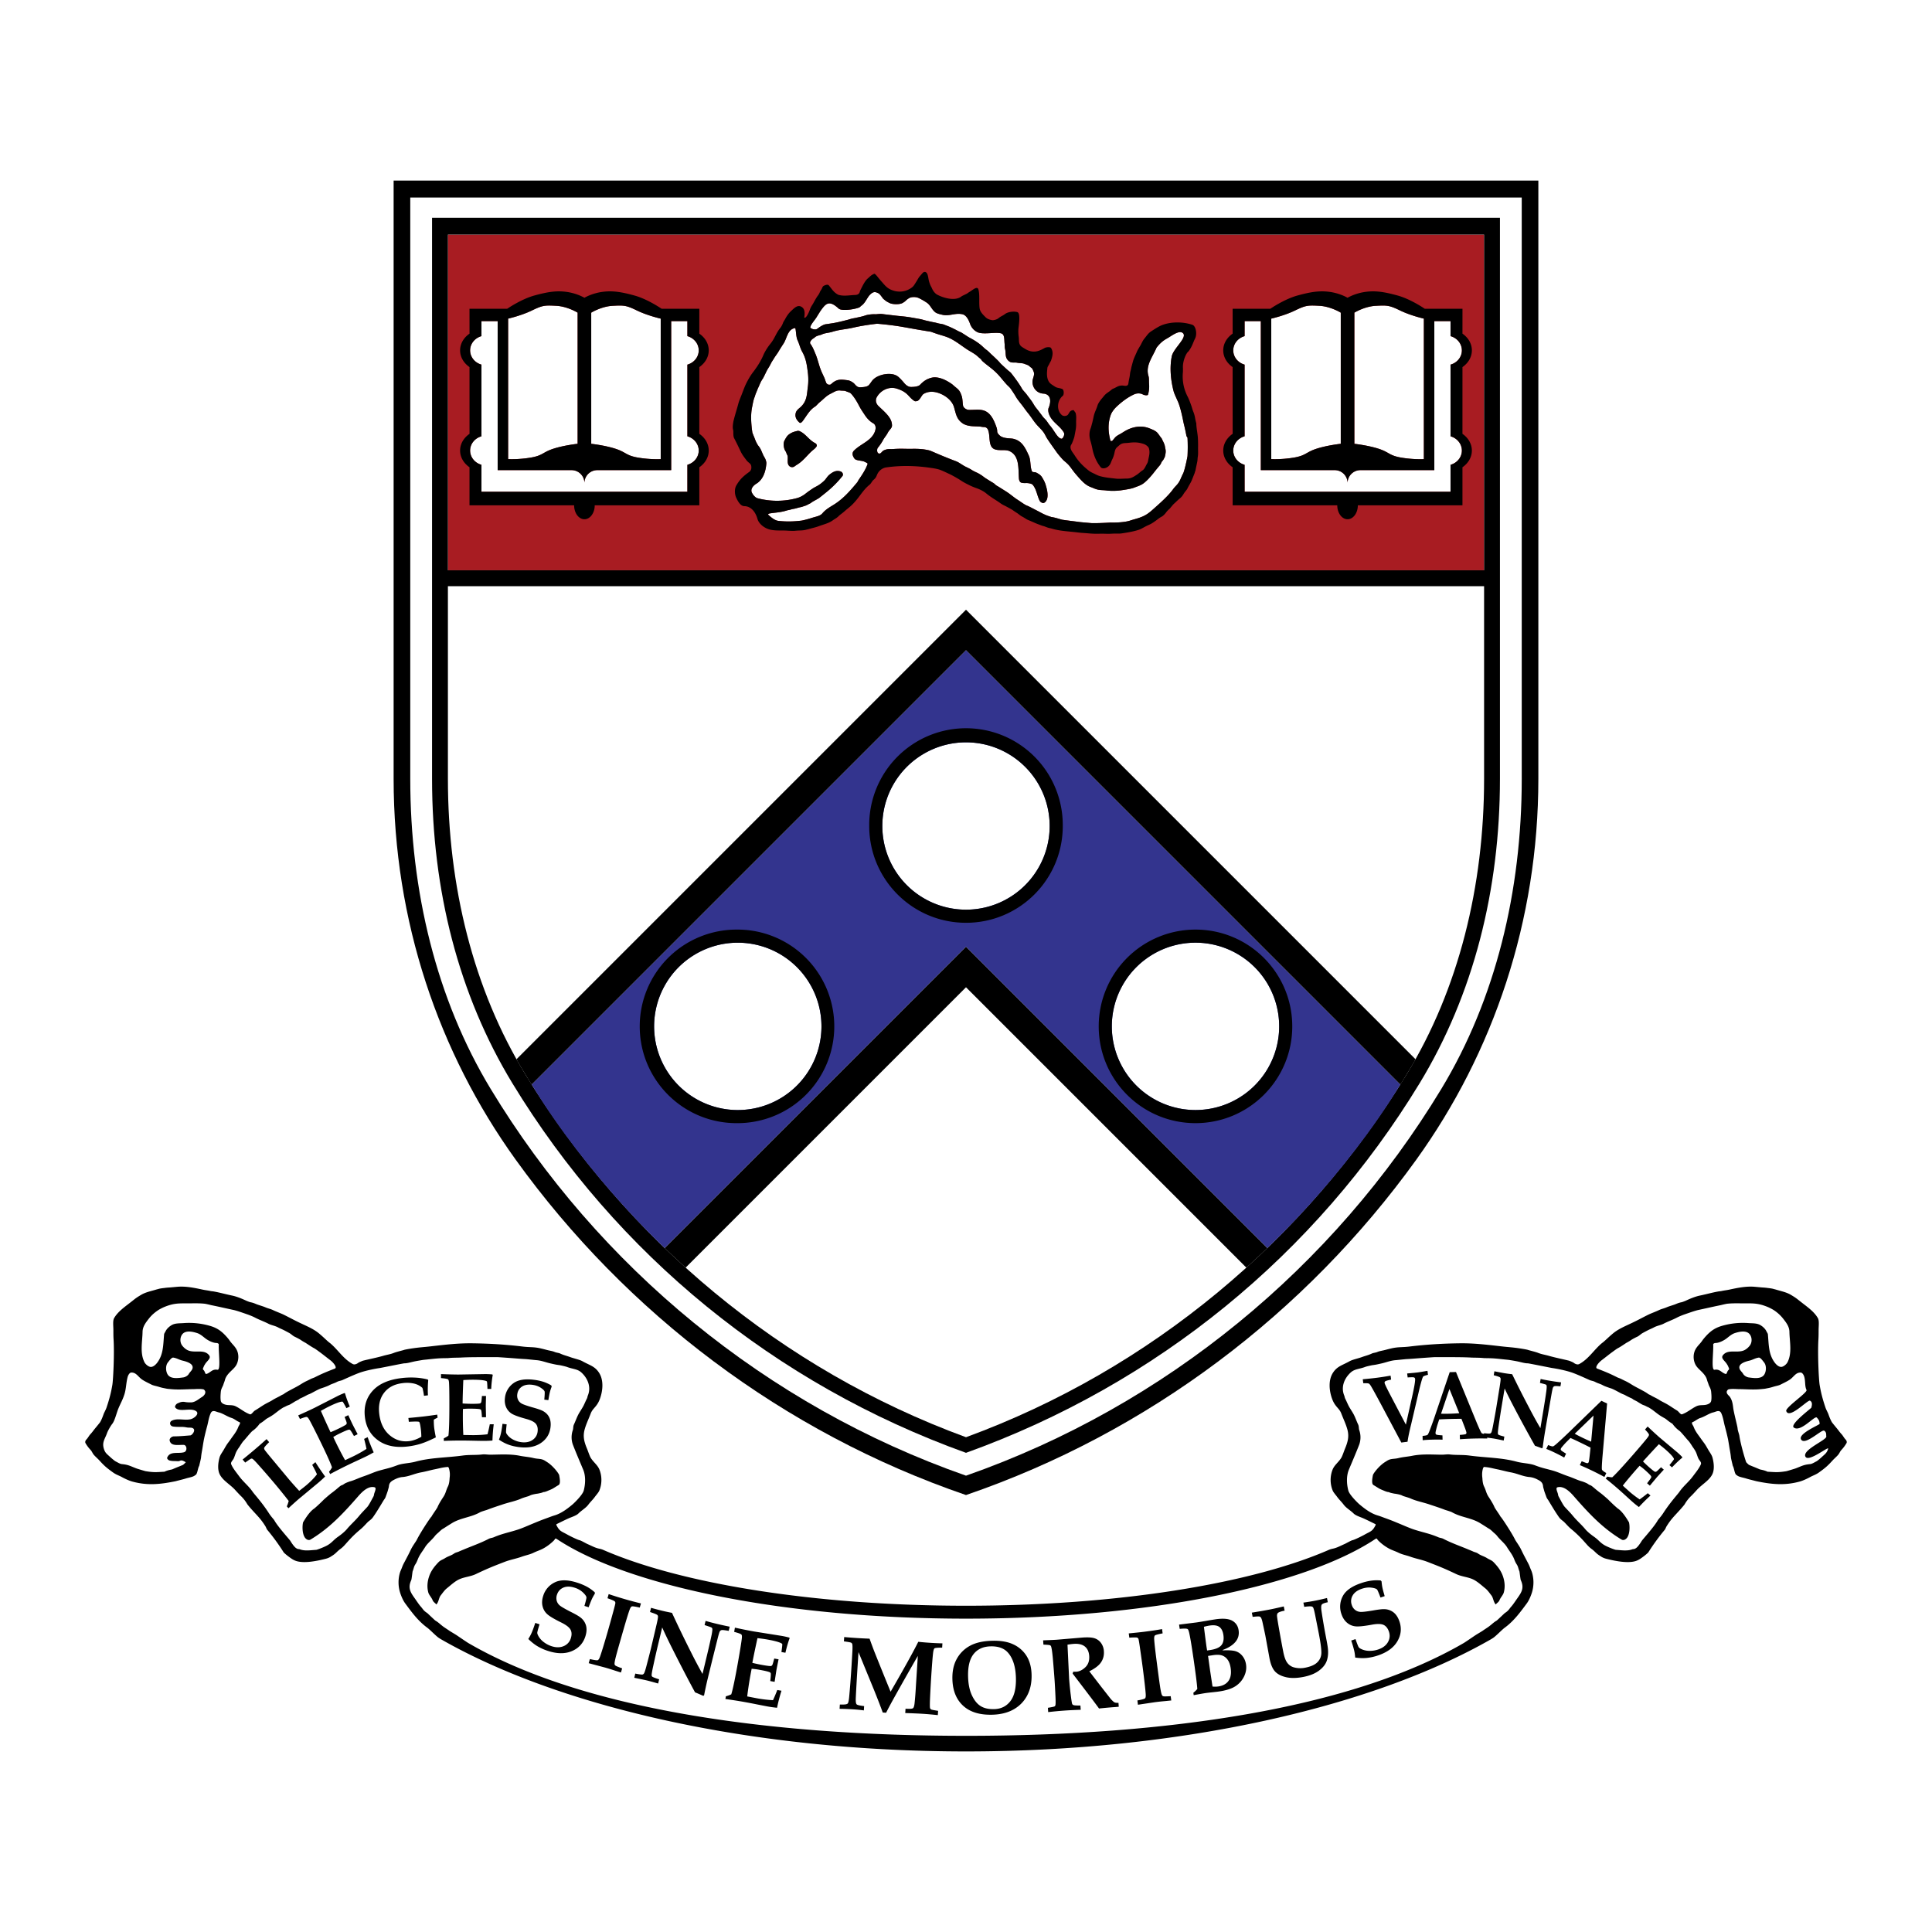 <svg xmlns="http://www.w3.org/2000/svg" width="2500" height="2500" viewBox="0 0 192.756 192.756"><g fill-rule="evenodd" clip-rule="evenodd"><path fill="#fff" d="M0 0h192.756v192.756H0V0z"/><path d="M96.378 18.016h57.104v59.691c0 14.158-4.49 27.315-12.176 37.991-11.037 15.33-26.713 27.222-44.929 33.463-18.215-6.241-33.892-18.133-44.928-33.463-7.685-10.676-12.177-23.833-12.177-37.991V18.016h57.106z" fill="#fff"/><path d="M96.378 173.183c20.005 0 38.356-2.7 49.638-9.245.213-.123.947-.636 1.227-.817.168-.11.562-.334.707-.438.129-.091.486-.319.619-.421.332-.251.43-.385.77-.585.012-.006.648-.601.709-.663.15-.152.316-.175.576-.533.102-.141.15-.176.289-.354.158-.204.352-.499.475-.67.434-.611.701-1.037.336-1.822-.029-.066-.119-.827-.125-.843-.139-.36-.123-.476-.273-.71a2.341 2.341 0 0 1-.24-.486c-.193-.507-.486-.826-.732-1.234-.236-.392-.688-.726-.992-1.128-.109-.144-.297-.286-.393-.378-.33-.32-.369-.303-.527-.406-.354-.229-.424-.27-.742-.469-.893-.557-1.904-.578-2.826-1.098-.143-.081-.646-.222-.693-.241-.598-.233-1.412-.489-1.479-.514-.678-.239-1.375-.355-1.953-.618-.238-.108-.742-.231-.82-.28-.209-.133-.783-.207-.783-.207.096.027-.711-.131-.535-.161-.17.028-.438-.098-.574-.154-.514-.209-.389-.179-1.008-.547-.242-.143-.074-.841-.057-.972.016-.128.412-.683.918-1.105.182-.152.377-.266.473-.327.406-.264.668-.165 1.164-.285.471-.113.91-.136 1.355-.225.998-.201 2.01-.119 2.977-.112.254.002.547-.056.816-.021.594.075 1.242.014 1.941.108 1.648.222 3.172.196 4.711.613.588.159 1.283.157 1.814.359.744.282.967.302 1.76.521.521.144.922.354 1.652.602.393.134.893.379 1.303.485 0 0 .412.137.562.244.338.243.148-.007.643.417.428.368.596.468.799.636.215.178.57.488.623.543.471.478.896.845.936.869.652.427 1.238 1.672 1.078 1.291.105.254.16 1.169-.16 1.613-.092.128-.326.325-.562.183-1.914-1.15-3.295-2.65-4.754-4.319-.377-.432-.994-1.061-1.629-.892-.188.05-.059.354.008.548.094.268.004.2.162.476.088.152.379.743.559.94.246.271.547.568.775.848.451.549.84.859 1.268 1.369.225.269.596.56.885.762.445.311.543.53.996.812.301.188 1.078.481 1.168.486.553.034 1.146.136 1.631-.051.131-.049.174.018.389-.127.166-.112.389-.426.566-.719.09-.145 1.219-1.381 1.572-2.006.105-.188.309-.354.574-.765.393-.606.766-1.087 1.221-1.64.113-.137.326-.387.385-.475.406-.595.922-.973 1.357-1.563.275-.373.621-.783.787-1.187.09-.216-.164-.379-.264-.621-.191-.459-.139-.539-.529-1.083-.053-.073-.324-.521-.438-.632-.141-.136-.73-.877-.885-.989a2.952 2.952 0 0 1-.717-.72c-.449-.271-.588-.442-.742-.53-.602-.334-.65-.394-1.213-.825a5.758 5.758 0 0 0-.414-.272c-.402-.176-.193-.118-.584-.259-.086-.031-.445-.252-.557-.327-.033-.022-.281-.146-.344-.179-.098-.048-.131-.108-.227-.145a8.24 8.24 0 0 1-.617-.305c-.219-.123-.174-.057-.523-.242-.375-.199-.717-.387-.908-.446-.207-.063-.646-.22-.779-.293-.328-.183-.475-.179-.809-.354-.168-.088-.305-.099-.496-.162-.066-.021-1.297-.602-1.867-.788-.619-.204-1.4-.36-1.949-.44-.068-.009-2.309-.462-2.398-.462-.324-.001-.633-.111-1.09-.204a24.552 24.552 0 0 0-.859-.146c-1.08-.104-1.326-.169-2.404-.169-.449-.056-.98-.039-1.309-.058-.748-.043-1.818-.043-3.652-.041-.084 0-1.451.099-1.535.105-.578.046-.73.061-1.309.093-.09.006-.934.095-.998.1-.531.033-.918.21-1.449.33-.379.084-.535.126-.902.172-.061.008-.59.123-.695.164-.611.24-1.072.198-1.477.57-.65.595-.992 1.471-.635 2.312.035.084.033.181.094.3.109.211.205.441.303.643.152.312.377.617.537.916.164.311.285.67.453 1.028.08.171.055.408.102.538a2.178 2.178 0 0 1 0 1.456c-.326.84-.689 1.677-1.035 2.505-.248.6-.234 1.386-.051 2.079.121.452.979 1.265 1.086 1.356.492.418 1.049.842 1.654 1.065.143.052.326.099.512.169.314.12.658.24.979.363.33.127.416.168.785.318.441.182 1.07.462 1.502.605.307.104.695.21.986.29.494.138.941.262 1.467.489.164.072.344.074.508.16.828.432 1.703.728 2.553 1.088.135.058.281.111.41.174.156.077.342.096.48.195.309.222.59.264.922.473.258.164.449.193.662.415.4.421.748.85.945 1.472.168.534.189 1.044.059 1.533-.068.258-.322.494-.439.793-.061.154-.246.264-.367.405-.248-.277-.232-.652-.438-.911-.172-.219-.365-.506-.592-.688-.43-.347-.832-.727-1.281-.924-.523-.229-1.111-.256-1.648-.517a47.618 47.618 0 0 0-.924-.428c-.752-.332-1.176-.488-1.898-.771-.602-.233-1.17-.321-1.736-.526-.434-.156-.773-.199-1.166-.389-.404-.194-.643-.248-.977-.429a4.701 4.701 0 0 1-1.037-.773c-.205-.202-.113-.306-.371-.136-7.061 4.66-22.67 7.908-40.776 7.908s-33.716-3.248-40.777-7.908c-.257-.17-.166-.066-.371.136-.305.3-.656.566-1.038.773-.333.181-.571.234-.977.429-.393.189-.731.232-1.165.389-.567.205-1.136.293-1.735.526-.724.282-1.148.438-1.899.771-.216.096-.709.323-.924.428-.538.261-1.126.288-1.649.517-.449.197-.851.577-1.281.924-.226.183-.419.47-.592.688-.205.259-.189.634-.438.911-.12-.142-.307-.251-.366-.405-.116-.299-.372-.535-.441-.793-.13-.489-.109-.999.06-1.533.197-.622.544-1.051.945-1.472.212-.222.403-.251.662-.415.331-.209.614-.251.921-.473.138-.1.324-.118.481-.195.129-.062.275-.116.41-.174.849-.36 1.725-.656 2.552-1.088.164-.086.343-.088.508-.16.524-.228.974-.352 1.466-.489.291-.08.68-.187.987-.29.431-.144 1.06-.424 1.502-.605.368-.15.456-.191.785-.318.319-.123.664-.243.979-.363.185-.07.367-.117.51-.169.605-.224 1.163-.647 1.655-1.065.107-.092.965-.904 1.085-1.356.184-.693.198-1.479-.051-2.079-.345-.828-.709-1.665-1.033-2.505a2.172 2.172 0 0 1-.002-1.456c.048-.13.022-.367.102-.538.167-.358.289-.718.454-1.028.159-.299.384-.604.537-.916.098-.201.192-.432.302-.643.062-.119.059-.216.095-.3.356-.841.015-1.717-.634-2.312-.406-.372-.866-.33-1.477-.57a7.866 7.866 0 0 0-.695-.164c-.369-.046-.525-.088-.904-.172-.531-.12-.917-.297-1.449-.33-.064-.005-.907-.094-.998-.1-.579-.032-.73-.047-1.309-.093-.083-.007-1.45-.105-1.534-.105-1.833-.002-2.905-.002-3.652.041-.328.019-.861.002-1.309.058-1.078 0-1.325.064-2.403.169-.087.009-.694.112-.861.146-.458.093-.764.203-1.09.204-.089 0-2.33.453-2.397.462-.549.08-1.33.236-1.95.44-.57.187-1.8.767-1.866.788-.192.063-.329.074-.497.162-.334.176-.479.172-.809.354-.133.073-.572.229-.779.293-.191.06-.533.247-.907.446-.35.186-.305.119-.525.242a8.054 8.054 0 0 1-.617.305c-.097.036-.129.097-.225.145-.064.032-.312.156-.345.179-.112.075-.471.296-.557.327-.389.141-.18.083-.584.259a5.974 5.974 0 0 0-.413.272c-.563.432-.612.491-1.213.825-.156.088-.293.259-.743.53a2.935 2.935 0 0 1-.717.72c-.154.112-.744.854-.883.989-.114.11-.386.559-.438.632-.391.544-.336.624-.528 1.083-.102.242-.354.405-.265.621.166.403.513.813.788 1.187.435.591.952.969 1.356 1.563.06.088.272.338.385.475.456.553.83 1.033 1.222 1.64.265.411.467.576.574.765.354.625 1.483 1.861 1.571 2.006.178.293.402.606.568.719.215.145.258.078.387.127.485.187 1.08.085 1.632.051.09-.005.867-.299 1.167-.486.453-.282.552-.502.997-.812.289-.202.659-.493.885-.762.428-.51.817-.82 1.267-1.369.229-.279.529-.576.775-.848.179-.197.471-.788.559-.94.158-.275.069-.208.161-.476.066-.193.197-.498.009-.548-.636-.169-1.252.46-1.63.892-1.458 1.669-2.839 3.169-4.752 4.319-.236.143-.471-.055-.563-.183-.32-.444-.267-1.359-.161-1.613-.159.381.426-.864 1.08-1.291.038-.024.464-.392.935-.869.053-.055.409-.365.623-.543.203-.168.372-.268.799-.636.493-.424.304-.174.642-.417.15-.107.563-.244.563-.244.41-.106.911-.352 1.304-.485.729-.248 1.129-.458 1.652-.602.792-.22 1.015-.239 1.758-.521.531-.202 1.227-.2 1.815-.359 1.538-.417 3.063-.392 4.711-.613.698-.095 1.347-.033 1.941-.108.269-.035.562.022.816.021.968-.007 1.978-.089 2.977.112.444.089.884.111 1.355.225.497.12.757.021 1.165.285.094.062.29.175.472.327.505.423.902.978.918 1.105.016.131.185.829-.057.972-.62.368-.494.338-1.008.547-.137.057-.405.183-.575.154.177.03-.63.188-.535.161 0 0-.573.074-.784.207-.077.049-.581.172-.819.28-.578.263-1.276.379-1.953.618-.067.024-.881.28-1.479.514-.048.02-.551.16-.694.241-.922.52-1.933.541-2.826 1.098-.318.199-.388.239-.742.469-.159.104-.198.086-.528.406-.095.092-.282.234-.392.378-.304.402-.755.736-.992 1.128-.246.408-.539.728-.733 1.234-.073.19-.141.334-.24.486-.151.234-.136.35-.274.71-.005.016-.095.776-.125.843-.365.785-.098 1.211.337 1.822.122.171.317.466.474.67.139.179.188.214.29.354.259.358.426.381.575.533.062.062.697.657.708.663.341.2.44.334.77.585.133.102.491.33.619.421.145.104.541.327.708.438.278.182 1.014.694 1.225.817 11.278 6.544 29.631 9.245 49.635 9.245zm78.175-37.435c-.475.109-1.158.331-.994.818.062.185.26.333.361.514.096.173.352.317.539.345.576.08 1.312.179 1.588-.325.178-.324.207-.874-.059-1.189-.098-.117-.346-.487-.52-.462-.364.053-.601.226-.915.299zm-2.491-2.077c-.227.137-.584.317-.918.322-.09.001-.219.065-.217.145.039.83-.225 2.592.137 2.524.545-.096.701.321 1.117.42.117.027.125-.311.303-.42.057-.14-.008-.194-.027-.245-.096-.24-.088-.186-.15-.296-.191-.348-.666-.594-.404-.918.498-.616 1.379-.192 2.066-.466.23-.091.455-.289.6-.476.326-.417.209-1.111-.223-1.321-.344-.169-.822-.076-1.242.056-.422.133-.698.467-1.042.675zm.264-3.598c-.123.012-.5.106-.656.143-.912.185-1.26.274-2.18.47-.293.062-.693.2-1.049.322-.443.151-.793.271-1.168.467-.41.213-.895.382-1.299.593-.289.15-.643.193-.965.367-.197.105-.281.132-.5.235-.131.062-.463.241-.6.314-.223.12-.379.308-.59.394a6.714 6.714 0 0 0-.508.267 4.822 4.822 0 0 1-.543.33c-.244.158-.607.409-.844.53-.123.062-.4.27-.535.368-.402.293-.613.474-1.084.831-.322.244-.717.739-.457.84.732.283 1.219.475 1.959.85.152.077.27.106.369.152.115.053.344.173.475.232.154.07.361.185.516.282.455.286.572.327 1.152.643.18.097.438.233.598.359.113.088.125.055.285.153.238.146.584.288.875.477.141.093.355.196.584.317.402.212.723.458 1.17.726.156.093.34.422.492.367.535-.192.928-.56 1.432-.804.297-.144.635-.085.912-.137.207-.038.525-.145.564-.428.041-.287.02-.572-.008-.866-.029-.342-.203-.538-.26-.741-.031-.113-.113-.283-.174-.526a1.4 1.4 0 0 0-.193-.373c-.287-.413-.732-.682-.936-1.074-.236-.455-.271-1.092.041-1.599.191-.312.436-.501.639-.808.123-.183.41-.505.594-.68.465-.441.869-.646 1.443-.807a7.447 7.447 0 0 1 2.555-.255c.414.032.838-.005 1.191.198.182.104.477.326.619.631.027.062.131.207.139.283.096.986.047 1.981.682 2.829.182.244.445.466.695.427.219-.035.488-.278.578-.453.477-.935.215-2.019.195-3.043-.01-.512-.293-.889-.637-1.328a3.93 3.93 0 0 0-.939-.847 4.691 4.691 0 0 0-.617-.315c-.822-.332-1.309-.355-2.084-.35-.69.006-1.311-.029-1.928.037zm4.613 8.281c-.381.12-.496.128-.785.188-.113.024-.32.038-.412.048-.803.082-1.512.008-2.252.004-.24-.001-.705-.054-1.039.024-.051.012-.137.112-.16.177-.092.254.217.445.303.576.201.306.27.595.326 1.073.062.518.428 1.842.441 2.075.012.216.137.505.178.729.082.631.453 1.994.68 2.64.105.105.219.239.316.28.496.21.467.182 1.029.428.07.03.449.071.783.238.734.035.994.093 1.871-.052.084-.014.861-.252.912-.271.609-.228.795-.376 1.471-.438.189-.018.428-.175.629-.275.102-.05.459-.36.527-.425.326-.309.502-.391.639-.833.09-.296-1.941 1.363-2.26.803-.389-.682 2.137-1.671 2.076-2.027-.02-.113.002-.244-.041-.365-.021-.062-.098-.202-.205-.22-.301-.051-1.818 1.44-2.242.929-.482-.58 1.834-1.506 1.824-1.609-.02-.211-.033-.361-.287-.621-.213-.218-1.621 1.517-2.297.992-.412-.319 1.738-1.908 1.756-1.98.078-.31.107-.56-.135-.697-.215-.121-2.082 1.898-2.371 1.034-.117-.343 2.143-1.845 2.023-2.098-.184-.387-.098-.843-.219-1.299-.047-.178-.188-.437-.361-.442-.506-.018-.693.446-1.096.712-.283.186-.668.362-.92.493-.184.093-.487.141-.702.209zM18.5 130.038c-.775-.006-1.262.018-2.084.35-.13.053-.463.214-.616.315-.36.238-.675.508-.94.847-.344.439-.627.816-.637 1.328-.019 1.024-.281 2.108.196 3.043.089.175.359.418.578.453.249.039.512-.183.695-.427.635-.848.586-1.843.681-2.829.007-.076.111-.222.139-.283.142-.305.438-.526.618-.631.354-.203.778-.166 1.193-.198a7.436 7.436 0 0 1 2.553.255c.574.16.979.365 1.444.807.183.175.471.497.593.68.205.307.447.496.64.808.313.507.276 1.144.041 1.599-.203.393-.649.661-.937 1.074a1.4 1.4 0 0 0-.193.373c-.06.243-.143.413-.174.526-.057.203-.229.399-.26.741-.026.294-.047.579-.008.866.039.283.358.39.564.428.277.052.615-.007.912.137.504.244.897.611 1.433.804.153.055.336-.274.491-.367.448-.268.769-.514 1.17-.726.229-.121.444-.225.585-.317.291-.188.636-.331.874-.477.161-.099.173-.065.286-.153.162-.126.419-.263.598-.359.581-.315.697-.356 1.153-.643.155-.098.36-.212.516-.282.131-.06.359-.18.474-.232.1-.046.217-.075.369-.152.742-.375 1.228-.566 1.961-.85.259-.101-.136-.596-.458-.84-.472-.357-.683-.538-1.085-.831-.134-.099-.412-.306-.535-.368-.236-.121-.599-.372-.844-.53a4.927 4.927 0 0 1-.542-.33 7.566 7.566 0 0 0-.509-.267c-.21-.086-.366-.273-.589-.394-.137-.073-.47-.253-.6-.314-.22-.104-.304-.13-.5-.235-.322-.174-.675-.217-.965-.367-.404-.211-.889-.38-1.299-.593-.374-.195-.725-.315-1.168-.467-.355-.122-.757-.26-1.049-.322-.92-.195-1.267-.285-2.18-.47-.155-.036-.532-.131-.655-.143-.617-.068-1.238-.033-1.93-.037zm1.153 2.958c-.421-.132-.898-.225-1.243-.056-.432.21-.548.904-.223 1.321.145.187.37.385.599.476.687.273 1.569-.15 2.067.466.262.324-.213.57-.405.918-.061.11-.054.056-.149.296-.02.051-.084.105-.027.245.178.109.186.447.303.42.415-.099.572-.516 1.116-.42.362.067.099-1.694.137-2.524.004-.079-.126-.144-.215-.145-.335-.005-.692-.186-.919-.322-.345-.208-.619-.542-1.041-.675zm-2.366 2.452c-.174-.025-.421.345-.52.462-.265.315-.237.865-.059 1.189.276.504 1.013.405 1.588.325.187-.027.443-.172.54-.345.102-.181.297-.329.36-.514.166-.487-.52-.709-.994-.818-.313-.072-.55-.245-.915-.299zm-2.172 2.696c-.254-.131-.639-.308-.921-.493-.402-.266-.591-.729-1.096-.712-.174.006-.315.265-.362.442-.164.617-.142 1.171-.327 1.745-.185.577-.367.846-.606 1.424-.164.393-.351 1.194-.596 1.5-.185.23-.454.719-.526.928-.197.571-.522.901-.32 1.562.136.442.312.524.638.833.068.064.427.375.527.425.203.101.439.258.63.275.675.062.86.21 1.47.438.051.02.828.258.912.271.877.145 1.136.087 1.871.052.333-.167.712-.208.782-.238.562-.246.534-.218 1.031-.428.098-.041.211-.175.316-.28-.213-.116-.396-.251-.616-.132-.083.045-.313.016-.488.015-.248-.002-.339-.02-.473-.045-.174-.033-.32-.197-.28-.297.275-.686 1.101-.366 1.683-.541.349-.105.291-.727-.047-.733-.524-.012-1.246.154-1.384-.408-.06-.241.206-.44.422-.44.557-.003 1.102-.055 1.656-.1.2-.072.481-.47.302-.658-.162-.171-.421-.078-.695-.138a2.92 2.92 0 0 0-.479-.051c-.293.001-.571.007-.861-.034-.351-.049-.408-.45-.142-.581.58-.287 1.234-.006 1.868-.146.39-.085.97-.583.516-.837-.594-.332-1.676.186-2.044-.354-.054-.078.065-.337.284-.412.11-.037.332-.193.731-.113.151.03.564.05.703.021.379-.079.644-.333.969-.532.132-.081.394-.322.303-.576-.022-.064-.109-.165-.161-.177-.333-.078-.797-.025-1.038-.024-.741.004-1.45.078-2.251-.004-.093-.01-.3-.023-.414-.048-.288-.061-.404-.068-.785-.188-.215-.069-.519-.117-.702-.211z" fill="#fff"/><path d="M53.027 162.94c-.08.179-.186.372-.317.58.295.293.596.532.901.717a5.05 5.05 0 0 0 1.066.477c.911.296 1.703.302 2.376.018.673-.285 1.123-.771 1.346-1.458.128-.396.154-.749.076-1.061a1.526 1.526 0 0 0-.527-.811c-.166-.141-.505-.339-1.017-.594-.562-.288-.922-.497-1.079-.628a.934.934 0 0 1-.31-.477 1.029 1.029 0 0 1 .025-.592c.11-.34.323-.578.638-.714s.694-.132 1.139.013a2.1 2.1 0 0 1 .806.458c.212.2.333.362.359.49.012.071-.054.359-.2.863l.418.136c.148-.4.259-.68.334-.839.074-.158.171-.331.29-.52l-.011-.133a4.287 4.287 0 0 0-.774-.553 5.614 5.614 0 0 0-.958-.403c-.942-.307-1.697-.317-2.264-.033a2.2 2.2 0 0 0-1.148 1.341c-.118.363-.142.7-.072 1.009.07.311.217.573.442.791.225.216.703.504 1.433.863.491.242.8.482.927.721.124.237.131.522.022.856a1.221 1.221 0 0 1-.707.774c-.353.154-.758.157-1.215.009a2.566 2.566 0 0 1-.737-.38 1.945 1.945 0 0 1-.511-.528c-.116-.187-.173-.325-.174-.417s.076-.377.228-.858l-.428-.139c-.141.435-.268.775-.377 1.022zM60.399 166.38c.289.083.614.185.977.304l.576.183.12-.413c-.382-.139-.602-.229-.659-.272s-.089-.089-.096-.138c-.021-.108.036-.416.171-.922s.389-1.397.758-2.675c.278-.96.475-1.594.592-1.899.062-.156.13-.248.2-.275.071-.027.334.011.79.114l.119-.413a38.461 38.461 0 0 1-3.218-.931l-.12.413c.417.149.658.253.72.31.042.04.063.092.067.155.003.062-.077.389-.24.977a138.59 138.59 0 0 1-.549 1.971c-.342 1.18-.588 1.981-.739 2.406-.073.203-.146.321-.22.357-.074.035-.339 0-.795-.107l-.12.412 1.666.443zM64.523 167.655c.231.055.611.158 1.141.31l.1-.418c-.408-.129-.638-.219-.693-.271a.158.158 0 0 1-.054-.103c-.017-.092.036-.412.157-.962.161-.745.305-1.382.431-1.909l.463-1.933c.256.583.604 1.309 1.041 2.178.865 1.718 1.611 3.15 2.237 4.299.161.062.435.18.82.349l.082-.054c.105-.543.223-1.083.351-1.62l.49-2.003.496-1.984c.107-.431.182-.683.224-.757a.272.272 0 0 1 .207-.146c.083-.012.312.016.687.081l.1-.418a34.594 34.594 0 0 1-1.336-.294c-.357-.085-.714-.18-1.071-.283l-.1.418c.404.129.63.208.679.237.05.029.079.066.089.11.022.083.001.287-.062.612-.114.546-.26 1.193-.439 1.941l-.473 1.974a50.07 50.07 0 0 1-1.21-2.292 117.127 117.127 0 0 1-1.835-3.803c-.355-.067-.67-.134-.946-.2-.25-.06-.631-.16-1.146-.3l-.1.417c.427.142.668.238.725.295.038.033.06.077.068.132.016.095-.043.421-.177.978l-.494 2.106c-.097.405-.25 1.003-.458 1.795-.124.479-.214.754-.27.824a.244.244 0 0 1-.135.104c-.079.02-.322-.011-.73-.091l-.1.418c.635.13 1.049.217 1.241.263zM74.153 169.788c.426.076.892.164 1.397.266.542.106.905.177 1.09.21.282.05.578.09.888.12.111-.549.257-1.114.44-1.699l-.418-.073c-.147.381-.29.72-.428 1.015a12.26 12.26 0 0 1-1.576-.184l-.997-.191a36.467 36.467 0 0 1 .444-2.758 7.6 7.6 0 0 1 .656.079c.587.104.962.189 1.124.256.067.029.107.066.121.11.025.074.01.334-.045.781l.434.076.175-1.141c.03-.172.104-.541.221-1.106l-.434-.076c-.091.358-.151.565-.182.622-.037.073-.086.115-.147.125-.1.014-.382-.021-.849-.104a15.977 15.977 0 0 1-1.006-.213c.115-.613.286-1.436.513-2.465.38.042.711.088.993.138.575.102.996.207 1.264.316.126.054.197.099.213.137.016.037-.011.303-.081.796l.398.07c.142-.608.282-1.09.421-1.447l-.025-.062a7.963 7.963 0 0 0-.784-.175l-2.781-.444a52.294 52.294 0 0 1-1.869-.376l-.075.423c.433.114.675.203.725.266.049.062.062.193.037.394-.042.377-.164 1.138-.366 2.283-.296 1.679-.524 2.774-.684 3.286a2.906 2.906 0 0 1-.538.196l-.048.271c.626.087 1.218.179 1.779.278zM85.15 170.544c.347.022.692.057 1.037.103l.027-.429c-.438-.048-.688-.109-.752-.182s-.091-.255-.083-.549c.03-.725.106-2.046.229-3.964l.044-.693 1.536 3.743c.372.923.667 1.685.885 2.287l.335.021c.216-.43.513-.985.892-1.665a301.143 301.143 0 0 1 2.273-4.007l-.197 3.08a33.222 33.222 0 0 1-.134 1.694c-.032.239-.08.385-.143.438-.063.052-.214.075-.453.07l-.302-.009-.027.429c.75.024 1.343.05 1.778.078.432.027.923.071 1.473.13l.027-.429c-.43-.064-.665-.112-.708-.143a.263.263 0 0 1-.094-.124c-.029-.091-.027-.473.004-1.147.032-.673.066-1.312.105-1.918.077-1.2.141-2.014.192-2.44.033-.261.081-.415.142-.463.061-.047.315-.07.763-.068l.027-.429a29.61 29.61 0 0 1-2.409-.155c-.534 1.068-1.455 2.729-2.762 4.98a464.505 464.505 0 0 1-1.607-3.97c-.17-.438-.333-.879-.49-1.322a49.767 49.767 0 0 1-2.533-.162l-.028.429c.427.059.667.103.719.133a.235.235 0 0 1 .106.114c.035.092.042.338.022.739-.038.663-.073 1.255-.106 1.775-.063.979-.133 1.888-.21 2.726-.037.411-.088.651-.156.718-.067.067-.225.101-.473.098l-.306.001-.027.429c.407.003.868.021 1.384.053zM97.85 170.223c-.35-.213-.641-.57-.877-1.07-.236-.5-.365-1.115-.386-1.846-.03-1.013.15-1.769.541-2.269.389-.5.953-.76 1.689-.781.787-.023 1.377.193 1.768.65.484.566.742 1.392.773 2.477.029 1.033-.152 1.81-.543 2.328-.395.519-.932.787-1.617.808-.55.015-.999-.083-1.348-.297zm3.295.314c.586-.336 1.033-.799 1.344-1.39s.455-1.285.432-2.082c-.021-.736-.189-1.354-.502-1.852a3.065 3.065 0 0 0-1.311-1.148c-.561-.27-1.275-.391-2.145-.365-.902.025-1.637.195-2.204.509a3.268 3.268 0 0 0-1.31 1.314c-.308.563-.451 1.24-.427 2.031.033 1.132.393 2.011 1.079 2.637.687.627 1.66.922 2.916.886.833-.024 1.542-.204 2.128-.54zM106.195 170.665c.473-.033 1.016-.06 1.629-.079l-.031-.428c-.391.007-.623-.008-.697-.044a.229.229 0 0 1-.119-.099c-.031-.06-.078-.343-.141-.848a34.413 34.413 0 0 1-.168-1.656l-.092-1.913-.072-1.509c.262-.042.469-.068.621-.079.484-.034.855.055 1.115.266.258.211.4.523.43.936.033.474-.094.849-.381 1.126-.289.277-.592.427-.908.449a2.685 2.685 0 0 1-.303-.004 1.255 1.255 0 0 1-.062.188l1.162 1.523c.652.856 1.143 1.511 1.473 1.963a45.95 45.95 0 0 1 1.666-.148l.301-.026-.027-.393c-.178.009-.307-.005-.389-.042-.08-.037-.209-.152-.383-.345l-.936-1.196-1.201-1.561c.566-.279.959-.58 1.174-.904s.309-.69.279-1.098a1.53 1.53 0 0 0-.281-.817 1.275 1.275 0 0 0-.639-.472c-.26-.09-.668-.115-1.223-.076l-2.555.216c-.203.015-.658.035-1.363.062l.029.428c.389.014.609.035.666.066a.18.18 0 0 1 .09.096c.061.143.121.538.182 1.188.074.869.131 1.587.172 2.151.029.419.061.992.094 1.721.021.472.016.748-.012.832a.187.187 0 0 1-.074.104c-.057.034-.281.083-.672.145l.029.429a36.689 36.689 0 0 1 1.617-.152zM115.238 169.827c.299-.039.637-.076 1.018-.11l.602-.062-.057-.427c-.404.024-.643.028-.711.012-.07-.017-.117-.046-.143-.087-.064-.092-.135-.396-.211-.914-.078-.519-.201-1.437-.371-2.756-.127-.99-.197-1.65-.213-1.979-.004-.168.02-.278.074-.332.053-.054.311-.123.77-.21l-.055-.426c-.512.09-1.086.176-1.721.257-.369.048-.904.104-1.604.171l.055.426c.443-.029.705-.03.785-.003.053.021.094.06.123.116.027.056.084.387.168.991.127.885.221 1.561.281 2.026.156 1.218.25 2.052.281 2.501.014.216-.006.354-.059.416-.055.062-.312.135-.773.218l.055.427 1.706-.255zM120.361 164.214a189.12 189.12 0 0 1-.246-1.908c.227-.061.418-.102.576-.125.43-.062.75-.016.965.139.213.155.348.425.404.811.062.438-.006.777-.207 1.017s-.586.401-1.156.483l-.264.038-.072-.455zm-.08 4.705c.172-.025.395-.052.666-.079.291-.03.51-.056.654-.077.732-.106 1.287-.284 1.662-.531a2.4 2.4 0 0 0 .854-.963c.191-.393.26-.791.201-1.193-.047-.328-.164-.609-.35-.845s-.408-.396-.67-.482c-.26-.086-.695-.116-1.303-.09l-.006-.04c.564-.206.986-.473 1.266-.802s.387-.716.322-1.163c-.062-.433-.275-.751-.635-.954-.361-.203-.916-.25-1.664-.142a40.22 40.22 0 0 0-.92.152c-.439.076-.773.13-1 .163l-.746.093-.975.121.062.426c.441-.044.705-.038.789.02.061.035.117.183.172.439.104.475.238 1.289.406 2.443.232 1.592.361 2.624.389 3.096a2.714 2.714 0 0 1-.395.378l.035.238c.598-.111.995-.181 1.186-.208zm.649-.938l-.201-1.324-.182-1.312-.02-.132.51-.079c.377-.055.676-.043.895.035.221.078.402.22.551.424s.248.48.299.827c.078.534.01.956-.207 1.269s-.562.503-1.041.572a2.273 2.273 0 0 1-.561.005l-.043-.285zM125.641 161.278a.283.283 0 0 1 .145.086c.061.076.115.229.168.458.16.736.258 1.195.293 1.376l.414 2.264c.115.593.297 1.024.543 1.294.246.271.613.462 1.096.576.484.114 1.064.106 1.736-.024.646-.125 1.166-.336 1.561-.631.395-.296.654-.625.777-.987.125-.363.16-.779.107-1.248-.02-.191-.088-.589-.207-1.195-.18-.948-.324-1.8-.434-2.558-.043-.311-.031-.512.037-.601.066-.09.268-.167.598-.231l-.082-.422c-.453.113-.838.199-1.152.261-.365.071-.766.137-1.203.197l.084.422c.412-.053.664-.063.754-.032a.204.204 0 0 1 .125.085c.055.076.123.323.207.741l.367 1.856c.203 1.052.287 1.743.25 2.072-.035.33-.18.612-.43.845s-.645.401-1.184.506a2.427 2.427 0 0 1-1.145-.043 1.222 1.222 0 0 1-.633-.447c-.17-.223-.305-.598-.406-1.123-.125-.639-.242-1.27-.352-1.891-.16-.894-.248-1.436-.264-1.627a.503.503 0 0 1 .029-.25.22.22 0 0 1 .088-.106c.117-.078.33-.146.639-.207l-.084-.422c-.594.14-1.055.242-1.383.306-.516.101-1.117.205-1.805.314l.082.422c.382-.041.603-.052.664-.036zM135.117 164.722c.043.189.072.408.09.653.412.06.797.071 1.152.038a5.096 5.096 0 0 0 1.141-.256c.906-.307 1.545-.774 1.916-1.405.369-.63.439-1.287.209-1.972-.133-.395-.324-.693-.572-.896a1.528 1.528 0 0 0-.908-.336c-.217-.014-.605.03-1.17.131-.623.105-1.035.153-1.24.141-.203-.012-.381-.078-.533-.197a1 1 0 0 1-.332-.489 1.11 1.11 0 0 1 .086-.954c.17-.297.477-.52.92-.67.322-.108.629-.146.92-.113.289.033.484.092.582.178.053.051.17.321.354.812l.418-.141c-.121-.41-.199-.701-.232-.873a4.826 4.826 0 0 1-.078-.59l-.088-.1a4.23 4.23 0 0 0-.951.019 5.454 5.454 0 0 0-1.008.248c-.939.317-1.553.759-1.838 1.325a2.212 2.212 0 0 0-.119 1.761c.121.362.305.646.545.853.24.207.516.33.826.369.311.04.865-.015 1.664-.162.539-.099.932-.091 1.176.024.24.116.416.342.529.674.121.361.088.71-.104 1.044s-.516.578-.971.731c-.266.09-.537.135-.818.136a1.944 1.944 0 0 1-.725-.118c-.205-.081-.334-.157-.389-.23-.057-.073-.166-.349-.33-.824l-.426.144c.142.431.244.78.304 1.045zM29.915 149.463l.592-.49 1.321-1.099a11.3 11.3 0 0 0 .61-.563 24.882 24.882 0 0 1-.972-1.432l-.317.271c.195.353.354.665.475.937-.248.337-.599.698-1.052 1.085-.151.129-.392.319-.72.571-.387-.42-.721-.794-1.003-1.124l-1.479-1.778c-.602-.719-.924-1.117-.967-1.194-.043-.077-.059-.141-.046-.188.019-.079.185-.271.497-.575l-.259-.303a40.3 40.3 0 0 1-1.08.952c-.397.339-.833.701-1.309 1.086l.258.303c.336-.24.529-.369.58-.385a.159.159 0 0 1 .134.007c.072.03.261.218.568.563a77.22 77.22 0 0 1 1.362 1.561 56.096 56.096 0 0 1 1.695 2.081 3.095 3.095 0 0 1-.188.541l.161.188c.489-.45.868-.788 1.139-1.015zM34.428 146.302c.361-.178.758-.367 1.192-.567.465-.216.776-.362.932-.439.239-.117.482-.249.732-.396a15.624 15.624 0 0 1-.602-1.515l-.354.174c.099.366.177.698.235.996-.374.247-.801.488-1.282.726l-.852.402a34.187 34.187 0 0 1-1.178-2.312 6.71 6.71 0 0 1 .536-.3c.498-.244.825-.386.982-.424.066-.015.117-.01.151.017.059.041.19.244.395.609l.367-.18-.493-.951a42.732 42.732 0 0 1-.441-.95l-.367.18c.128.318.196.507.205.566.012.075-.002.133-.042.174-.067.065-.298.194-.693.388-.268.132-.558.262-.872.392a75.247 75.247 0 0 1-.966-2.129c.309-.176.582-.323.82-.44.486-.238.86-.391 1.121-.455.123-.029.201-.033.234-.015.032.02.158.233.375.642l.337-.166a10.254 10.254 0 0 1-.477-1.314l-.053-.033a7.236 7.236 0 0 0-.684.299l-2.328 1.19c-.389.191-.925.438-1.607.742l.176.358c.388-.152.618-.218.689-.198s.152.111.243.274c.175.306.5.943.977 1.912.698 1.422 1.127 2.368 1.288 2.839-.08.152-.179.3-.296.441l.112.23a44.065 44.065 0 0 1 1.488-.767zM41.816 141.864c.062.043.122.308.178.792.025.217.04.447.042.692-.421.244-.828.389-1.222.435-.739.086-1.393-.119-1.963-.616-.569-.497-.907-1.2-1.013-2.109-.1-.854.062-1.553.484-2.1.422-.548 1.038-.868 1.846-.962a3.236 3.236 0 0 1 1.141.044c.33.079.609.224.837.434.064.225.116.486.154.785l.396-.047a10.309 10.309 0 0 1 .029-1.514l-.051-.066a6.29 6.29 0 0 0-1.251-.188 7.94 7.94 0 0 0-1.343.046c-1.312.153-2.282.58-2.911 1.281s-.883 1.568-.764 2.6c.117 1.004.556 1.78 1.317 2.331s1.748.755 2.961.613c.45-.053.88-.143 1.291-.271.411-.128.914-.341 1.511-.638a14.58 14.58 0 0 1-.167-.946 7.042 7.042 0 0 1-.038-.818c.119-.074.245-.142.378-.202l-.035-.302c-.479.071-.927.132-1.342.181-.45.052-.961.104-1.536.154l.045.383c.622-.039.963-.036 1.026.008zM45.95 143.723c.402 0 .842.006 1.32.017.513.012.857.017 1.031.017.266 0 .543-.011.832-.033.013-.519.055-1.061.128-1.624h-.394a14.23 14.23 0 0 1-.228.997c-.444.058-.935.086-1.471.086l-.942-.015a34.163 34.163 0 0 1-.038-2.594c.234-.021.438-.032.613-.032.554 0 .911.017 1.068.052.066.016.109.043.128.082.035.063.063.304.085.721h.408l-.023-1.07c0-.163.008-.512.023-1.048h-.408c-.025.342-.047.541-.066.599-.022.072-.06.118-.114.138-.088.028-.353.043-.793.043-.298 0-.616-.012-.955-.034.006-.579.03-1.358.071-2.336.354-.023.665-.033.931-.033.542 0 .944.027 1.207.085.124.028.195.059.216.091.021.031.039.278.055.74h.375a10.28 10.28 0 0 1 .152-1.391l-.033-.053a7.57 7.57 0 0 0-.745-.034l-2.615.044c-.433 0-1.023-.015-1.77-.044v.399c.415.035.65.077.705.126.056.049.088.167.098.354.022.352.033 1.067.033 2.147 0 1.583-.031 2.621-.095 3.115-.14.102-.293.19-.461.267v.256a40.863 40.863 0 0 1 1.672-.035zM49.967 143.052a4.156 4.156 0 0 1-.188.585c.322.215.638.381.949.495.311.115.663.197 1.056.246.883.109 1.606-.025 2.17-.403.564-.378.887-.9.97-1.566.047-.383.008-.71-.118-.98s-.334-.485-.624-.646c-.176-.099-.52-.22-1.032-.363-.563-.161-.929-.289-1.094-.381a.87.87 0 0 1-.367-.381.942.942 0 0 1-.081-.543c.041-.33.192-.584.456-.764s.61-.242 1.04-.189c.314.039.586.131.816.275s.367.272.414.384c.024.063.015.337-.03.822l.406.05c.065-.392.117-.666.158-.823.04-.158.098-.333.172-.524l-.033-.119a3.919 3.919 0 0 0-.803-.368 5.09 5.09 0 0 0-.943-.198c-.914-.113-1.604.01-2.071.368a2.05 2.05 0 0 0-.81 1.425c-.044.353-.006.663.112.934.118.27.299.483.543.642.243.157.729.336 1.458.535.491.134.815.298.973.493.154.194.211.453.171.776a1.139 1.139 0 0 1-.507.832c-.295.202-.664.276-1.107.222a2.405 2.405 0 0 1-.739-.216 1.79 1.79 0 0 1-.559-.393c-.138-.149-.215-.266-.232-.349-.017-.084.002-.357.056-.823l-.415-.052c-.055.42-.111.753-.167.997zM136.576 138.043c.062.035.146.143.25.323.18.306.502.891.965 1.757l2.02 3.8.619-.08c.059-.427.178-.999.355-1.718l.852-3.636c.174-.697.291-1.079.352-1.148.039-.05.199-.109.48-.178l-.051-.396c-.471.084-.797.138-.98.161-.178.023-.525.057-1.047.103l.051.396c.355-.024.566-.024.631-.001s.102.071.111.144c.025.194-.076.799-.303 1.812l-.617 2.753-1.623-3.094c-.322-.619-.488-.975-.5-1.065-.01-.072.016-.129.074-.17s.25-.096.576-.163l-.053-.396c-.469.084-.9.151-1.295.202-.447.059-.939.111-1.479.159l.051.396c.309-.009.497.005.561.039zM145.59 140.997c-.301.023-.617.04-.949.049-.316.008-.605.008-.867-.001l.836-2.466.98 2.418zm-3.649 2.695c.232-.028.547-.047.941-.058.416-.012.764-.01 1.043.005l-.012-.432c-.346-.021-.545-.047-.602-.074-.057-.028-.086-.078-.088-.148a.697.697 0 0 1 .021-.178 8.44 8.44 0 0 1 .17-.654l.174-.538a43.493 43.493 0 0 1 2.221-.06l.303.785c.129.341.193.54.195.6.002.067-.023.115-.074.143-.053.028-.248.055-.586.078l.012.433a26.97 26.97 0 0 1 1.404-.07c.412-.012.852-.012 1.316-.002l-.012-.433c-.303-.014-.484-.05-.545-.11-.059-.06-.223-.408-.49-1.045l-2.068-5.048-.627.017-1.404 4.156a39.48 39.48 0 0 1-.621 1.732c-.086.212-.148.333-.191.366-.061.046-.225.08-.492.104l.012.431z"/><path d="M149.055 143.528c.195.033.52.098.969.195l.066-.394c-.348-.087-.545-.152-.592-.195a.14.14 0 0 1-.051-.09c-.018-.083.012-.383.088-.899.104-.701.195-1.3.279-1.796l.303-1.821c.24.518.562 1.16.965 1.927a146.036 146.036 0 0 0 2.062 3.788c.137.045.371.131.701.256l.066-.056c.064-.51.139-1.018.223-1.523l.324-1.887.326-1.871c.072-.406.123-.645.154-.716a.308.308 0 0 1 .068-.1.227.227 0 0 1 .1-.051c.068-.018.262-.012.578.019l.066-.394c-.34-.04-.717-.095-1.133-.164a19.354 19.354 0 0 1-.908-.175l-.066.394c.344.086.537.141.58.163a.159.159 0 0 1 .08.096c.021.074.014.265-.027.57-.07.513-.164 1.121-.281 1.825l-.309 1.86a43.03 43.03 0 0 1-1.113-2.02 101.27 101.27 0 0 1-1.703-3.362c-.301-.033-.568-.07-.801-.108a37.496 37.496 0 0 1-.973-.186l-.066.394c.365.095.57.166.621.213a.202.202 0 0 1 .062.117c.016.086-.02.392-.105.916l-.322 1.983c-.062.381-.164.945-.305 1.692-.082.451-.146.712-.189.782a.219.219 0 0 1-.107.106c-.066.025-.271.016-.617-.025l-.064.394c.537.069.889.116 1.051.143zM158.75 143.832a16.59 16.59 0 0 1-.865-.391c-.285-.137-.543-.27-.773-.397l1.873-1.81-.235 2.598zm-4.479.728c.219.081.508.207.865.379.373.181.682.342.924.482l.188-.39c-.297-.177-.465-.291-.502-.342s-.041-.108-.01-.172a.715.715 0 0 1 .1-.148c.191-.227.342-.395.451-.503l.4-.399c.285.126.598.271.939.437.395.189.748.365 1.062.527l-.09.837c-.041.361-.074.568-.1.622-.029.061-.074.092-.133.092-.059.002-.244-.064-.557-.198l-.188.39a27.753 27.753 0 0 1 2.453 1.182l.188-.39c-.264-.15-.408-.267-.434-.347-.025-.082-.012-.466.041-1.155l.473-5.435-.566-.272-3.15 3.054a40.95 40.95 0 0 1-1.346 1.256c-.172.148-.285.229-.336.238-.076.013-.238-.032-.486-.134l-.186.389zM161.355 148.476c.273.238.568.502.885.793.342.312.57.52.689.622.18.158.375.313.586.467.35-.384.734-.768 1.154-1.149l-.268-.232c-.295.237-.564.443-.811.617a9.753 9.753 0 0 1-1.055-.805l-.629-.568c.297-.385.742-.918 1.334-1.598a14.5 14.5 0 0 1 .344-.38c.174.122.318.234.438.337.375.327.605.552.689.671.035.052.047.098.035.138-.02.068-.158.267-.416.595l.277.241.686-.822c.107-.122.342-.381.705-.775l-.277-.241c-.242.242-.387.38-.438.412-.062.041-.119.054-.168.036-.078-.031-.268-.177-.566-.437-.201-.177-.41-.372-.627-.59.385-.433.914-1.006 1.584-1.72.256.193.473.368.654.525.367.32.621.579.762.777.064.095.094.16.088.196-.008.036-.156.232-.449.591l.254.222c.402-.418.74-.737 1.018-.959l.012-.06a6.485 6.485 0 0 0-.484-.466l-1.803-1.513a42.667 42.667 0 0 1-1.172-1.079l-.262.301c.258.271.391.442.395.512.006.07-.049.178-.166.324-.215.278-.678.825-1.387 1.639-1.041 1.194-1.744 1.958-2.111 2.293a2.3 2.3 0 0 1-.488-.071l-.168.193c.412.33.797.65 1.156.963z"/><path d="M96.378 173.183c20.005 0 38.356-2.7 49.638-9.245.213-.123.947-.636 1.227-.817.168-.11.562-.334.707-.438.129-.091.486-.319.619-.421.332-.251.43-.385.77-.585.012-.006.648-.601.709-.663.15-.152.316-.175.576-.533.102-.141.15-.176.289-.354.158-.204.352-.499.475-.67.434-.611.701-1.037.336-1.822-.029-.066-.119-.827-.125-.843-.139-.36-.123-.476-.273-.71a2.341 2.341 0 0 1-.24-.486c-.193-.507-.486-.826-.732-1.234-.236-.392-.688-.726-.992-1.128-.109-.144-.297-.286-.393-.378-.33-.32-.369-.303-.527-.406-.354-.229-.424-.27-.742-.469-.893-.557-1.904-.578-2.826-1.098-.143-.081-.646-.222-.693-.241-.598-.233-1.412-.489-1.479-.514-.678-.239-1.375-.355-1.953-.618-.238-.108-.742-.231-.82-.28-.209-.133-.783-.207-.783-.207.096.027-.711-.131-.535-.161-.17.028-.438-.098-.574-.154-.514-.209-.389-.179-1.008-.547-.242-.143-.074-.841-.057-.972.016-.128.412-.683.918-1.105.182-.152.377-.266.473-.327.406-.264.668-.165 1.164-.285.471-.113.91-.136 1.355-.225.998-.201 2.01-.119 2.977-.112.254.002.547-.056.816-.021.594.075 1.242.014 1.941.108 1.648.222 3.172.196 4.711.613.588.159 1.283.157 1.814.359.744.282.967.302 1.76.521.521.144.922.354 1.652.602.393.134.893.379 1.303.485 0 0 .412.137.562.244.338.243.148-.007.643.417.428.368.596.468.799.636.215.178.57.488.623.543.471.478.896.845.936.869.652.427 1.238 1.672 1.078 1.291.105.254.16 1.169-.16 1.613-.092.128-.326.325-.562.183-1.914-1.15-3.295-2.65-4.754-4.319-.377-.432-.994-1.061-1.629-.892-.188.05-.059.354.008.548.094.268.004.2.162.476.088.152.379.743.559.94.246.271.547.568.775.848.451.549.84.859 1.268 1.369.225.269.596.56.885.762.445.311.543.53.996.812.301.188 1.078.481 1.168.486.553.034 1.146.136 1.631-.051.131-.049.174.018.389-.127.166-.112.389-.426.566-.719.09-.145 1.219-1.381 1.572-2.006.105-.188.309-.354.574-.765.393-.606.766-1.087 1.221-1.64.113-.137.326-.387.385-.475.406-.595.922-.973 1.357-1.563.275-.373.621-.783.787-1.187.09-.216-.164-.379-.264-.621-.191-.459-.139-.539-.529-1.083-.053-.073-.324-.521-.438-.632-.141-.136-.73-.877-.885-.989a2.952 2.952 0 0 1-.717-.72c-.449-.271-.588-.442-.742-.53-.602-.334-.65-.394-1.213-.825a5.758 5.758 0 0 0-.414-.272c-.402-.176-.193-.118-.584-.259-.086-.031-.445-.252-.557-.327-.033-.022-.281-.146-.344-.179-.098-.048-.131-.108-.227-.145a8.24 8.24 0 0 1-.617-.305c-.219-.123-.174-.057-.523-.242-.375-.199-.717-.387-.908-.446-.207-.063-.646-.22-.779-.293-.328-.183-.475-.179-.809-.354-.168-.088-.305-.099-.496-.162-.066-.021-1.297-.602-1.867-.788-.619-.204-1.4-.36-1.949-.44-.068-.009-2.309-.462-2.398-.462-.324-.001-.633-.111-1.09-.204a24.552 24.552 0 0 0-.859-.146c-1.08-.104-1.326-.169-2.404-.169-.449-.056-.98-.039-1.309-.058-.748-.043-1.818-.043-3.652-.041-.084 0-1.451.099-1.535.105-.578.046-.73.061-1.309.093-.09.006-.934.095-.998.1-.531.033-.918.21-1.449.33-.379.084-.535.126-.902.172-.061.008-.59.123-.695.164-.611.24-1.072.198-1.477.57-.65.595-.992 1.471-.635 2.312.035.084.033.181.094.3.109.211.205.441.303.643.152.312.377.617.537.916.164.311.285.67.453 1.028.08.171.055.408.102.538a2.178 2.178 0 0 1 0 1.456c-.326.84-.689 1.677-1.035 2.505-.248.6-.234 1.386-.051 2.079.121.452.979 1.265 1.086 1.356.492.418 1.049.842 1.654 1.065.143.052.326.099.512.169.314.12.658.24.979.363.33.127.416.168.785.318.441.182 1.07.462 1.502.605.307.104.695.21.986.29.494.138.941.262 1.467.489.164.072.344.074.508.16.828.432 1.703.728 2.553 1.088.135.058.281.111.41.174.156.077.342.096.48.195.309.222.59.264.922.473.258.164.449.193.662.415.4.421.748.85.945 1.472.168.534.189 1.044.059 1.533-.068.258-.322.494-.439.793-.061.154-.246.264-.367.405-.248-.277-.232-.652-.438-.911-.172-.219-.365-.506-.592-.688-.43-.347-.832-.727-1.281-.924-.523-.229-1.111-.256-1.648-.517a47.618 47.618 0 0 0-.924-.428c-.752-.332-1.176-.488-1.898-.771-.602-.233-1.17-.321-1.736-.526-.434-.156-.773-.199-1.166-.389-.404-.194-.643-.248-.977-.429a4.701 4.701 0 0 1-1.037-.773c-.205-.202-.113-.306-.371-.136-7.061 4.66-22.67 7.908-40.776 7.908s-33.716-3.248-40.777-7.908c-.257-.17-.166-.066-.371.136-.305.3-.656.566-1.038.773-.333.181-.571.234-.977.429-.393.189-.731.232-1.165.389-.567.205-1.136.293-1.735.526-.724.282-1.148.438-1.899.771-.216.096-.709.323-.924.428-.538.261-1.126.288-1.649.517-.449.197-.851.577-1.281.924-.226.183-.419.47-.592.688-.205.259-.189.634-.438.911-.12-.142-.307-.251-.366-.405-.116-.299-.372-.535-.441-.793-.13-.489-.109-.999.06-1.533.197-.622.544-1.051.945-1.472.212-.222.403-.251.662-.415.331-.209.614-.251.921-.473.138-.1.324-.118.481-.195.129-.062.275-.116.41-.174.849-.36 1.725-.656 2.552-1.088.164-.086.343-.088.508-.16.524-.228.974-.352 1.466-.489.291-.08.68-.187.987-.29.431-.144 1.06-.424 1.502-.605.368-.15.456-.191.785-.318.319-.123.664-.243.979-.363.185-.07.367-.117.51-.169.605-.224 1.163-.647 1.655-1.065.107-.092.965-.904 1.085-1.356.184-.693.198-1.479-.051-2.079-.345-.828-.709-1.665-1.033-2.505a2.172 2.172 0 0 1-.002-1.456c.048-.13.022-.367.102-.538.167-.358.289-.718.454-1.028.159-.299.384-.604.537-.916.098-.201.192-.432.302-.643.062-.119.059-.216.095-.3.356-.841.015-1.717-.634-2.312-.406-.372-.866-.33-1.477-.57a7.866 7.866 0 0 0-.695-.164c-.369-.046-.525-.088-.904-.172-.531-.12-.917-.297-1.449-.33-.064-.005-.907-.094-.998-.1-.579-.032-.73-.047-1.309-.093-.083-.007-1.45-.105-1.534-.105-1.833-.002-2.905-.002-3.652.041-.328.019-.861.002-1.309.058-1.078 0-1.325.064-2.403.169-.087.009-.694.112-.861.146-.458.093-.764.203-1.09.204-.089 0-2.33.453-2.397.462-.549.08-1.33.236-1.95.44-.57.187-1.8.767-1.866.788-.192.063-.329.074-.497.162-.334.176-.479.172-.809.354-.133.073-.572.229-.779.293-.191.06-.533.247-.907.446-.35.186-.305.119-.525.242a8.054 8.054 0 0 1-.617.305c-.097.036-.129.097-.225.145-.064.032-.312.156-.345.179-.112.075-.471.296-.557.327-.389.141-.18.083-.584.259a5.974 5.974 0 0 0-.413.272c-.563.432-.612.491-1.213.825-.156.088-.293.259-.743.53a2.935 2.935 0 0 1-.717.72c-.154.112-.744.854-.883.989-.114.11-.386.559-.438.632-.391.544-.336.624-.528 1.083-.102.242-.354.405-.265.621.166.403.513.813.788 1.187.435.591.952.969 1.356 1.563.06.088.272.338.385.475.456.553.83 1.033 1.222 1.64.265.411.467.576.574.765.354.625 1.483 1.861 1.571 2.006.178.293.402.606.568.719.215.145.258.078.387.127.485.187 1.08.085 1.632.051.09-.005.867-.299 1.167-.486.453-.282.552-.502.997-.812.289-.202.659-.493.885-.762.428-.51.817-.82 1.267-1.369.229-.279.529-.576.775-.848.179-.197.471-.788.559-.94.158-.275.069-.208.161-.476.066-.193.197-.498.009-.548-.636-.169-1.252.46-1.63.892-1.458 1.669-2.839 3.169-4.752 4.319-.236.143-.471-.055-.563-.183-.32-.444-.267-1.359-.161-1.613-.159.381.426-.864 1.08-1.291.038-.024.464-.392.935-.869.053-.055.409-.365.623-.543.203-.168.372-.268.799-.636.493-.424.304-.174.642-.417.15-.107.563-.244.563-.244.41-.106.911-.352 1.304-.485.729-.248 1.129-.458 1.652-.602.792-.22 1.015-.239 1.758-.521.531-.202 1.227-.2 1.815-.359 1.538-.417 3.063-.392 4.711-.613.698-.095 1.347-.033 1.941-.108.269-.035.562.022.816.021.968-.007 1.978-.089 2.977.112.444.089.884.111 1.355.225.497.12.757.021 1.165.285.094.062.29.175.472.327.505.423.902.978.918 1.105.016.131.185.829-.057.972-.62.368-.494.338-1.008.547-.137.057-.405.183-.575.154.177.03-.63.188-.535.161 0 0-.573.074-.784.207-.077.049-.581.172-.819.28-.578.263-1.276.379-1.953.618-.067.024-.881.28-1.479.514-.048.02-.551.16-.694.241-.922.52-1.933.541-2.826 1.098-.318.199-.388.239-.742.469-.159.104-.198.086-.528.406-.095.092-.282.234-.392.378-.304.402-.755.736-.992 1.128-.246.408-.539.728-.733 1.234-.073.19-.141.334-.24.486-.151.234-.136.35-.274.71-.005.016-.095.776-.125.843-.365.785-.098 1.211.337 1.822.122.171.317.466.474.67.139.179.188.214.29.354.259.358.426.381.575.533.062.062.697.657.708.663.341.2.44.334.77.585.133.102.491.33.619.421.145.104.541.327.708.438.278.182 1.014.694 1.225.817 11.278 6.544 29.631 9.245 49.635 9.245zm78.175-37.435c-.475.109-1.158.331-.994.818.062.185.26.333.361.514.096.173.352.317.539.345.576.08 1.312.179 1.588-.325.178-.324.207-.874-.059-1.189-.098-.117-.346-.487-.52-.462-.364.053-.601.226-.915.299zm-2.491-2.077c-.227.137-.584.317-.918.322-.09.001-.219.065-.217.145.039.83-.225 2.592.137 2.524.545-.096.701.321 1.117.42.117.027.125-.311.303-.42.057-.14-.008-.194-.027-.245-.096-.24-.088-.186-.15-.296-.191-.348-.666-.594-.404-.918.498-.616 1.379-.192 2.066-.466.23-.091.455-.289.6-.476.326-.417.209-1.111-.223-1.321-.344-.169-.822-.076-1.242.056-.422.133-.698.467-1.042.675zm.264-3.598c-.123.012-.5.106-.656.143-.912.185-1.26.274-2.18.47-.293.062-.693.2-1.049.322-.443.151-.793.271-1.168.467-.41.213-.895.382-1.299.593-.289.15-.643.193-.965.367-.197.105-.281.132-.5.235-.131.062-.463.241-.6.314-.223.12-.379.308-.59.394a6.714 6.714 0 0 0-.508.267 4.822 4.822 0 0 1-.543.33c-.244.158-.607.409-.844.53-.123.062-.4.27-.535.368-.402.293-.613.474-1.084.831-.322.244-.717.739-.457.84.732.283 1.219.475 1.959.85.152.077.27.106.369.152.115.053.344.173.475.232.154.07.361.185.516.282.455.286.572.327 1.152.643.18.097.438.233.598.359.113.088.125.055.285.153.238.146.584.288.875.477.141.093.355.196.584.317.402.212.723.458 1.17.726.156.093.34.422.492.367.535-.192.928-.56 1.432-.804.297-.144.635-.085.912-.137.207-.038.525-.145.564-.428.041-.287.02-.572-.008-.866-.029-.342-.203-.538-.26-.741-.031-.113-.113-.283-.174-.526a1.4 1.4 0 0 0-.193-.373c-.287-.413-.732-.682-.936-1.074-.236-.455-.271-1.092.041-1.599.191-.312.436-.501.639-.808.123-.183.41-.505.594-.68.465-.441.869-.646 1.443-.807a7.447 7.447 0 0 1 2.555-.255c.414.032.838-.005 1.191.198.182.104.477.326.619.631.027.062.131.207.139.283.096.986.047 1.981.682 2.829.182.244.445.466.695.427.219-.035.488-.278.578-.453.477-.935.215-2.019.195-3.043-.01-.512-.293-.889-.637-1.328a3.93 3.93 0 0 0-.939-.847 4.691 4.691 0 0 0-.617-.315c-.822-.332-1.309-.355-2.084-.35-.69.006-1.311-.029-1.928.037zm4.613 8.281c-.381.12-.496.128-.785.188-.113.024-.32.038-.412.048-.803.082-1.512.008-2.252.004-.24-.001-.705-.054-1.039.024-.051.012-.137.112-.16.177-.092.254.217.445.303.576.201.306.27.595.326 1.073.062.518.428 1.842.441 2.075.012.216.137.505.178.729.082.631.453 1.994.68 2.64.105.105.219.239.316.28.496.21.467.182 1.029.428.07.03.449.071.783.238.734.035.994.093 1.871-.052.084-.014.861-.252.912-.271.609-.228.795-.376 1.471-.438.189-.018.428-.175.629-.275.102-.05.459-.36.527-.425.326-.309.502-.391.639-.833.09-.296-1.941 1.363-2.26.803-.389-.682 2.137-1.671 2.076-2.027-.02-.113.002-.244-.041-.365-.021-.062-.098-.202-.205-.22-.301-.051-1.818 1.44-2.242.929-.482-.58 1.834-1.506 1.824-1.609-.02-.211-.033-.361-.287-.621-.213-.218-1.621 1.517-2.297.992-.412-.319 1.738-1.908 1.756-1.98.078-.31.107-.56-.135-.697-.215-.121-2.082 1.898-2.371 1.034-.117-.343 2.143-1.845 2.023-2.098-.184-.387-.098-.843-.219-1.299-.047-.178-.188-.437-.361-.442-.506-.018-.693.446-1.096.712-.283.186-.668.362-.92.493-.184.093-.487.141-.702.209zM43.976 163.537c-.044-.025-.096-.062-.146-.092-.307-.185-.895-.823-1.211-1.056-.904-.664-1.526-1.516-2.195-2.423-.232-.314-.418-.781-.517-1.105a3.454 3.454 0 0 1-.036-1.847c.077-.291.153-.401.242-.643.099-.269.186-.415.25-.537.131-.25.295-.559.391-.747.27-.528.25-.562.562-1.037.141-.216.228-.337.282-.446.335-.688 1.455-2.387 1.458-2.287-.002-.076.524-.785.591-.943.139-.332.374-.704.577-1.011.272-.412.252-.628.468-1.063.159-.32.161-.804.166-.838a2.168 2.168 0 0 0-.076-.996c-.019-.054-.081-.109-.081-.109-.583.042-.818.138-1.374.245-.252.049-.928.228-1.242.283-.765.135-1.262.429-1.938.48-.258.02-.529.118-.764.236-.261.132-.534.271-.577.651-.021.199-.048.212-.123.513-.057.158-.1.29-.139.394-.027.068-.056.161-.084.229-.066.154-.115.188-.184.3-.246.402-.587.982-.859 1.386-.279.412-.274.425-.636.708-.16.124-.453.493-.755.747-.587.496-.863.76-1.391 1.348-.233.259-.387.456-.675.666-.364.266-.441.446-.835.684-.077.046-.252.195-.615.289-1.02.263-2.18.46-2.922.236-.292-.088-.506-.236-.841-.489-.119-.089-.4-.317-.45-.393a21.015 21.015 0 0 0-1.646-2.257c-.043-.054-.116-.249-.165-.328-.482-.776-.815-1.052-1.407-1.721a7.99 7.99 0 0 1-.406-.487 3.577 3.577 0 0 0-.678-.856 17.826 17.826 0 0 1-.516-.55c-.503-.562-1.227-.933-1.55-1.562-.239-.464-.178-1.128-.03-1.68.074-.276.265-.51.43-.796.117-.201.257-.462.417-.673.25-.331.318-.446.547-.757.207-.277.381-.562.479-.828.043-.118.142-.241.169-.341.019-.069 0-.128-.049-.146-.278-.104-.497-.329-.785-.418-.434-.135-.9-.471-1.278-.553-.286-.062-.634-.319-.815.097-.188.432-.23.84-.34 1.249-.14.522-.219.839-.327 1.343-.011.052-.089.503-.103.598-.077.526-.139.737-.187 1.227-.011.114-.156.697-.188.831-.093.125-.15.544-.24.741-.072.158-.088.121-.177.195-.196.166-.574.204-.939.32-.225.071-.429.114-.997.264-1.538.315-2.821.443-4.308.036-.306-.083-.708-.263-1.087-.471-.186-.102-.551-.231-.814-.419-.671-.479-.896-.674-1.407-1.237-.114-.125-.307-.294-.488-.487-.211-.225-.19-.343-.391-.561a3.56 3.56 0 0 1-.486-.653c-.076-.129.001-.29.084-.37.133-.126.265-.381.373-.498.121-.133.199-.221.339-.411.111-.151.628-.758.673-.844.169-.318.212-.447.345-.81.042-.112.212-.424.277-.616.278-.827.451-1.473.585-2.279.08-.483.209-3.02.121-4.506-.021-.345-.02-.62-.02-.951 0-.397-.074-.935.07-1.189.382-.673 1.083-1.137 1.75-1.665.428-.338.456-.368.918-.646.381-.231.755-.325 1.238-.46.243-.067.336-.101.482-.133.187-.068.58-.104.642-.112.307-.044.386-.036.598-.055.275-.024.423-.039.665-.061.824-.074 1.666.091 2.547.282.305.066.517.078.812.147.039.009.176.018.265.033.628.109 1.181.273 1.855.412.447.092.924.284 1.394.504.089.041.34.141.425.158.399.081.451.146.735.244.24.084.546.171.742.255.359.154.5.151.812.3.286.136.649.27.927.393.251.113.982.498 1.186.602 1.076.546 1.664.733 2.311 1.21.15.11.525.44.696.602.444.415.513.448.532.463.793.646 1.324 1.583 2.276 2.099.157.084.373.022.551-.115.069-.053.207-.109.297-.147.096-.042.151-.064.247-.087.607-.147 1.351-.297 1.905-.457.48-.139.73-.151 1.147-.318.207-.083.912-.257.944-.271.106-.051.75-.149.835-.162.815-.119 1.102-.119 1.882-.208 1.498-.172 2.765-.321 4.161-.301 1.615.022 3.258.113 4.968.322.687.084.996.035 1.588.138.197.034.643.148.761.181.388.106.614.117.871.226.178.075.396.082.546.155.307.149.7.245.953.339.411.152.981.267 1.264.427.727.41 1.231.49 1.656 1.146.476.733.39 1.777.087 2.607-.3.823-.708.903-.922 1.475-.191.506-.417.963-.574 1.486-.207.693-.127 1.211.213 2.018.087.206.25.71.369.906.264.434.68.71.867 1.174a2.828 2.828 0 0 1-.007 2.085c-.085.205-.299.43-.458.649-.194.269-.438.487-.646.769-.25.336-.671.561-.993.883-.208.208-.722.365-.967.476-.395.178-.844.404-1.245.599.074-.036-.01.008.021.07.325.652.498.613 1.125.971.192.109.967.496 1.177.54.155.032.655.323.79.382.422.181.771.381 1.148.459.162.033.306.072.425.125 7.681 3.355 21.029 5.575 36.203 5.575 15.175 0 28.522-2.22 36.202-5.575.121-.053.264-.092.426-.125.377-.078.727-.278 1.148-.459.137-.059.635-.35.791-.382.211-.044.984-.431 1.176-.54.627-.357.801-.318 1.125-.971.031-.062-.053-.106.021-.07-.4-.194-.85-.421-1.244-.599-.246-.11-.76-.268-.967-.476-.322-.322-.744-.547-.994-.883-.209-.281-.451-.5-.646-.769-.158-.22-.373-.444-.457-.649a2.823 2.823 0 0 1-.008-2.085c.186-.464.604-.74.867-1.174.119-.196.283-.7.369-.906.34-.807.42-1.324.213-2.018-.156-.523-.383-.98-.574-1.486-.213-.571-.621-.651-.922-1.475-.303-.83-.389-1.874.088-2.607.426-.656.93-.736 1.656-1.146.283-.16.852-.274 1.264-.427.252-.094.646-.189.953-.339.15-.073.367-.08.545-.155.258-.108.482-.119.871-.226.119-.032.564-.146.762-.181.592-.103.9-.054 1.588-.138 1.709-.209 3.352-.3 4.967-.322 1.396-.021 2.664.129 4.162.301.779.089 1.066.089 1.881.208.086.013.73.111.836.162.033.015.738.188.943.271.418.167.668.18 1.148.318.555.16 1.297.31 1.904.457.096.022.15.045.246.087.09.038.229.095.297.147.178.138.395.199.551.115.951-.516 1.482-1.452 2.275-2.099.02-.015.09-.048.533-.463.172-.161.545-.491.695-.602.648-.477 1.236-.664 2.312-1.21.203-.104.934-.488 1.186-.602.277-.123.641-.257.926-.393.312-.148.453-.146.812-.3.195-.084.502-.171.742-.255.285-.099.336-.163.736-.244.084-.018.336-.117.424-.158.471-.22.947-.412 1.395-.504.674-.139 1.227-.303 1.855-.412.088-.016.225-.024.264-.033.295-.069.508-.081.812-.147.881-.191 1.723-.356 2.547-.282.24.021.389.036.664.061.213.019.291.011.598.055.064.009.455.044.643.112.146.032.238.065.482.133.482.135.857.229 1.238.46.461.278.49.309.918.646.666.528 1.367.992 1.748 1.665.145.255.07.792.07 1.189 0 .331 0 .606-.02.951-.088 1.486.041 4.022.121 4.506.135.807.307 1.452.586 2.279.064.192.236.504.277.616.131.362.174.491.344.81.045.086.561.692.674.844.139.19.219.278.338.411.107.117.24.372.373.498.082.08.16.241.086.37a3.654 3.654 0 0 1-.486.653c-.201.218-.182.336-.393.561-.182.193-.373.362-.488.487-.512.563-.736.759-1.406 1.237-.264.188-.629.317-.814.419-.379.208-.781.388-1.088.471-1.486.407-2.77.279-4.307-.036-.568-.149-.773-.192-.998-.264-.365-.116-.742-.154-.939-.32-.088-.074-.104-.037-.176-.195-.09-.197-.146-.616-.24-.741-.031-.134-.176-.717-.188-.831-.047-.489-.109-.7-.188-1.227a37.215 37.215 0 0 0-.102-.598c-.109-.504-.188-.82-.328-1.343-.109-.409-.152-.817-.34-1.249-.18-.416-.529-.158-.814-.097-.377.082-.844.418-1.277.553-.289.089-.508.313-.785.418-.051.019-.068.077-.051.146.029.1.127.223.17.341.098.267.273.551.479.828.23.311.299.426.549.757.158.211.299.472.416.673.166.286.355.52.43.796.148.552.209 1.216-.029 1.68-.324.63-1.047 1-1.551 1.562-.121.136-.4.437-.516.55a3.617 3.617 0 0 0-.678.856c-.047.08-.352.427-.406.487-.592.669-.924.944-1.406 1.721-.049.079-.123.274-.166.328a21.153 21.153 0 0 0-1.646 2.257c-.049.075-.33.304-.449.393-.336.253-.549.401-.84.489-.742.224-1.902.026-2.924-.236-.363-.094-.537-.243-.615-.289-.393-.237-.471-.418-.834-.684-.289-.21-.441-.407-.676-.666a11.545 11.545 0 0 0-1.391-1.348c-.303-.254-.596-.623-.756-.747-.361-.283-.357-.296-.635-.708-.273-.403-.613-.983-.859-1.386-.068-.112-.119-.146-.184-.3-.029-.067-.057-.16-.084-.229-.041-.104-.084-.235-.141-.394-.074-.301-.1-.313-.123-.513-.041-.381-.314-.52-.576-.651a2.115 2.115 0 0 0-.764-.236c-.676-.052-1.174-.346-1.938-.48-.314-.056-.99-.234-1.242-.283-.555-.107-.791-.203-1.373-.245 0 0-.062.056-.082.109-.111.317-.121.68-.076.996.006.034.008.518.166.838.217.436.197.651.469 1.063.201.307.438.679.576 1.011.066.158.594.867.592.943.002-.1 1.123 1.6 1.457 2.287.055.109.143.23.283.446.311.475.291.509.561 1.037.096.188.26.497.391.747.064.122.152.269.25.537.09.241.166.352.242.643a3.455 3.455 0 0 1-.035 1.847c-.1.324-.285.791-.516 1.105-.672.907-1.293 1.759-2.197 2.423-.316.232-.904.871-1.211 1.056-.051.03-.102.066-.146.092-11.719 6.712-30.803 11.203-52.401 11.203s-40.682-4.491-52.402-11.203zM18.5 130.038c-.775-.006-1.262.018-2.084.35-.13.053-.463.214-.616.315-.36.238-.675.508-.94.847-.344.439-.627.816-.637 1.328-.019 1.024-.281 2.108.196 3.043.089.175.359.418.578.453.249.039.512-.183.695-.427.635-.848.586-1.843.681-2.829.007-.076.111-.222.139-.283.142-.305.438-.526.618-.631.354-.203.778-.166 1.193-.198a7.436 7.436 0 0 1 2.553.255c.574.16.979.365 1.444.807.183.175.471.497.593.68.205.307.447.496.64.808.313.507.276 1.144.041 1.599-.203.393-.649.661-.937 1.074a1.4 1.4 0 0 0-.193.373c-.06.243-.143.413-.174.526-.057.203-.229.399-.26.741-.026.294-.047.579-.008.866.039.283.358.39.564.428.277.052.615-.007.912.137.504.244.897.611 1.433.804.153.055.336-.274.491-.367.448-.268.769-.514 1.17-.726.229-.121.444-.225.585-.317.291-.188.636-.331.874-.477.161-.099.173-.065.286-.153.162-.126.419-.263.598-.359.581-.315.697-.356 1.153-.643.155-.098.36-.212.516-.282.131-.06.359-.18.474-.232.1-.046.217-.075.369-.152.742-.375 1.228-.566 1.961-.85.259-.101-.136-.596-.458-.84-.472-.357-.683-.538-1.085-.831-.134-.099-.412-.306-.535-.368-.236-.121-.599-.372-.844-.53a4.927 4.927 0 0 1-.542-.33 7.566 7.566 0 0 0-.509-.267c-.21-.086-.366-.273-.589-.394-.137-.073-.47-.253-.6-.314-.22-.104-.304-.13-.5-.235-.322-.174-.675-.217-.965-.367-.404-.211-.889-.38-1.299-.593-.374-.195-.725-.315-1.168-.467-.355-.122-.757-.26-1.049-.322-.92-.195-1.267-.285-2.18-.47-.155-.036-.532-.131-.655-.143-.617-.068-1.238-.033-1.93-.037zm1.153 2.958c-.421-.132-.898-.225-1.243-.056-.432.21-.548.904-.223 1.321.145.187.37.385.599.476.687.273 1.569-.15 2.067.466.262.324-.213.57-.405.918-.061.11-.054.056-.149.296-.02.051-.084.105-.027.245.178.109.186.447.303.42.415-.099.572-.516 1.116-.42.362.067.099-1.694.137-2.524.004-.079-.126-.144-.215-.145-.335-.005-.692-.186-.919-.322-.345-.208-.619-.542-1.041-.675zm-2.366 2.452c-.174-.025-.421.345-.52.462-.265.315-.237.865-.059 1.189.276.504 1.013.405 1.588.325.187-.027.443-.172.54-.345.102-.181.297-.329.36-.514.166-.487-.52-.709-.994-.818-.313-.072-.55-.245-.915-.299zm-2.172 2.696c-.254-.131-.639-.308-.921-.493-.402-.266-.591-.729-1.096-.712-.174.006-.315.265-.362.442-.164.617-.142 1.171-.327 1.745-.185.577-.367.846-.606 1.424-.164.393-.351 1.194-.596 1.5-.185.23-.454.719-.526.928-.197.571-.522.901-.32 1.562.136.442.312.524.638.833.068.064.427.375.527.425.203.101.439.258.63.275.675.062.86.21 1.47.438.051.02.828.258.912.271.877.145 1.136.087 1.871.052.333-.167.712-.208.782-.238.562-.246.534-.218 1.031-.428.098-.041.211-.175.316-.28-.213-.116-.396-.251-.616-.132-.083.045-.313.016-.488.015-.248-.002-.339-.02-.473-.045-.174-.033-.32-.197-.28-.297.275-.686 1.101-.366 1.683-.541.349-.105.291-.727-.047-.733-.524-.012-1.246.154-1.384-.408-.06-.241.206-.44.422-.44.557-.003 1.102-.055 1.656-.1.2-.072.481-.47.302-.658-.162-.171-.421-.078-.695-.138a2.92 2.92 0 0 0-.479-.051c-.293.001-.571.007-.861-.034-.351-.049-.408-.45-.142-.581.58-.287 1.234-.006 1.868-.146.39-.085.97-.583.516-.837-.594-.332-1.676.186-2.044-.354-.054-.078.065-.337.284-.412.11-.037.332-.193.731-.113.151.03.564.05.703.021.379-.079.644-.333.969-.532.132-.081.394-.322.303-.576-.022-.064-.109-.165-.161-.177-.333-.078-.797-.025-1.038-.024-.741.004-1.45.078-2.251-.004-.093-.01-.3-.023-.414-.048-.288-.061-.404-.068-.785-.188-.215-.069-.519-.117-.702-.211z"/><path d="M96.378 143.392c18.446-6.765 33.819-19.659 43.944-36.175 5.217-8.506 7.746-18.822 7.746-29.51v-19.22H44.688v19.22c0 10.688 2.53 21.004 7.745 29.51 10.125 16.515 25.498 29.41 43.945 36.175z" fill="#fff"/><path fill="#a81c22" d="M96.378 56.898h51.69V23.404H44.688v33.494h51.69z"/><path d="M50.695 31.789v14.016s.992.059 2.231-.146c1.239-.204 1.203-.537 2.279-.887 1.076-.349 2.425-.495 2.425-.495V31.194s-1-.623-2.134-.684-1.353-.055-2.425.465c-1.072.521-2.376.814-2.376.814zm12.85-.813c-1.073-.521-1.292-.526-2.425-.465-1.134.061-2.134.684-2.134.684v13.084s1.349.146 2.425.495c1.076.35 1.04.683 2.279.887 1.239.204 2.23.146 2.23.146V31.789c.001 0-1.302-.293-2.375-.813zm-5.237 18.085H68.58l.001-2.688v.001c.654-.185 1.131-.752 1.131-1.422 0-.67-.477-1.237-1.131-1.423V36.38c.654-.185 1.131-.751 1.131-1.422 0-.671-.477-1.238-1.131-1.422V32.037h-1.617v14.868h-7.369c-.707 0-1.287.572-1.287 1.28 0-.708-.579-1.28-1.287-1.28h-7.369V32.037h-1.617V33.536c-.655.185-1.131.751-1.131 1.422 0 .67.477 1.237 1.131 1.422v7.149c-.655.186-1.131.752-1.131 1.423 0 .67.477 1.237 1.131 1.422v-.001 2.688h10.273zM76.894 36.303c-.187.38-.282.448-.46.822-.048.099-.271.565-.32.637-.246.354-.272.512-.47.928-.052.11-.149.372-.212.514-.082.184-.108.321-.143.406-.131.321-.171.62-.249.997-.154.745-.103 1.477-.025 2.223.009.086.029.135.037.262.005.083.086.258.1.294.121.305.063.149.161.402.059.152.097.265.178.407.052.093.107.208.168.279.312.364.377.785.626 1.18.11.174.183.454.176.56-.053.771-.301 1.625-1 2.045-.347.208-.614.564-.438.905.116.226.33.486.557.545a7.587 7.587 0 0 0 3.946-.015c.329-.089.624-.274.801-.41.104-.081.313-.243.453-.338.282-.193.376-.263.679-.42.312-.163.514-.334.712-.509.273-.241.328-.464.623-.693.323-.251.654-.428 1.063-.291.215.071.31.321.192.465a10.302 10.302 0 0 1-1.468 1.498c-.351.289-.465.375-.815.656-.149.121-.683.381-.797.478-.121.103-.247.137-.407.23a1.54 1.54 0 0 1-.352.138c-.102.037-.202.075-.29.092-.096.02-.227.048-.337.08-.208.061-.281.08-.48.112-.056.01-.276.073-.333.087-.108.026-.149.022-.302.07-.601.189-1.108.196-1.671.286-.034.005-.23.061-.132.148.288.257.626.552.998.595a9.234 9.234 0 0 0 2.015.004c.062-.006.275-.023.354-.041a9.59 9.59 0 0 0 .932-.25c.472-.154.854-.187 1.093-.471.316-.378.738-.614 1.125-.854.947-.587 1.625-1.372 2.343-2.233.048-.058.089-.163.135-.232.37-.549.701-1.025.904-1.612.016-.044-.1-.114-.236-.173-.078-.033-.069-.06-.319-.113-.165-.038-.623-.065-.745-.224-.219-.286-.285-.583-.066-.807.673-.685 1.702-.955 2.073-1.861.106-.259.184-.687-.166-.88-.327-.18-.622-.512-.793-.771-.308-.466-.4-.578-.639-1.037-.195-.376-.465-.82-.771-1.145-.116-.122-.324-.149-.522-.244-.123-.059-.388-.039-.521-.059-.375-.056-.619.137-.994.321-.448.22-.693.532-1.091.85-.164.132-.322.348-.475.443-.538.334-.82.912-1.219 1.437-.052.067-.203.245-.313.15-.294-.254-.491-.577-.369-.989.076-.257.294-.4.473-.559.04-.035.112-.11.158-.162.494-.563.475-1.162.572-1.871.059-.43.055-.959.001-1.386-.096-.766-.175-1.418-.574-2.119-.189-.333-.271-.742-.458-1.14-.174-.37-.146-1.216-.25-1.207-.747.112-.798 1.018-1.146 1.546-.203.308-.324.501-.536.854-.122.204-.281.389-.419.626-.134.223-.206.301-.325.544zm1.794 7.061c-.184.141-.303.374-.412.574-.124.227-.109.558-.021.839.066.209.147.229.224.48.014.043.096.192.104.247.052.376-.112.83.247 1.053a.423.423 0 0 0 .48-.054c.025-.023.163-.113.218-.146.58-.354.945-.864 1.421-1.313.164-.155.374-.279.514-.492.076-.115.002-.273-.13-.338-.642-.321-.944-.944-1.583-1.21a.407.407 0 0 0-.266.007c-.313.072-.535.152-.796.353zm3.177-12.349c-.032.045-.312.493-.381.61-.19.32-.596.726-.645 1.042-.01.067.251.175.306.182.24.028.29.036.449-.084.249-.187.558-.381.777-.413.747-.11.928-.127 1.718-.321.139-.034.45-.112.637-.163.255-.094.551-.131.621-.146.537-.127.572-.109 1.111-.287.55-.117.85-.075.939-.082.625-.054.453-.036 1.078.034l1.065.124c1.077.103 1.114.12 2.13.3.417.073.472.124.812.197.173.038.623.141.689.15.233.033.452.126.658.145.053.005.285.052.365.087.107.048.5.192.647.262.254.122.326.148.742.372.164.088.329.132.497.261.207.114.383.268.75.459.341.179.722.425 1.007.658.238.194.338.326.557.486.258.188.326.295.572.517.15.134.436.409.559.531.297.293.143.183.436.46.076.072.551.513.631.576.199.159.238.186.32.292.146.191.715.911 1.049 1.513.096.174.33.387.459.564.207.285.502.642.658.912.248.432.312.444.629.873.025.037.213.273.295.393.092.136.215.24.322.358.143.156.324.464.416.565.453.5.781 1.333 1.197 1.33.137-.058.322-.425.199-.628-.381-.634-.99-.923-1.354-1.562-.072-.128-.26-.504-.178-.839.275-.626.287-1.353-.434-1.468-.893-.02-1.244-.83-1.141-1.355.047-.246.203-.56.117-.786-.055-.145-.078-.206-.158-.355-.029-.053-.182-.147-.219-.184-.152-.158-.23-.172-.533-.284-.203-.097-.498-.072-.77-.125-.285-.054-.545.058-.799-.148-.445-.359-.266-.742-.398-1.25-.033-.126-.027-.396-.035-.463-.061-.468.037-.995-.408-1.081-.633-.122-1.736.158-2.318-.107a1.452 1.452 0 0 1-.72-.816c-.129-.367-.362-.873-.758-.965-.73-.169-1.323.23-2.048.041-.087-.023-.494-.097-.678-.249-.367-.301-.469-.691-.818-.938a6.705 6.705 0 0 0-.788-.457c-.289-.15-.752-.163-1.021.006-.349.22-.281.279-.647.479-.298.162-1.008.134-1.273-.005-.269-.14-.269-.115-.63-.418-.066-.056-.327-.498-.513-.567-.307-.152-.504-.165-.833.175-.263.271-.478.848-.844 1.078-.034.021-.154.15-.202.169-.564.229-1.79.369-2.06.118-.976-.904-1.299-.484-1.81.227zm3.311 1.664c-.757.18-1.383.189-2.135.426-.379.119-.717.102-1.08.278-.127.062-.508.1-.688.295-.024.027-.163.11-.186.125-.053.035-.368.31-.233.5.259.368.34.62.51 1.016.178.416.299.93.44 1.342.175.509.271.639.463 1.083.027.062.124.369.167.457.03.059.106.121.14.141.091.055.266.059.33-.002.588-.56.998-.489 1.692-.398.187.025.508.184.675.382.305.361.45.321.687.309.294-.016.599-.056.749-.234.243-.29.266-.417.529-.632.528-.43 1.687-.659 2.307-.233.22.15.606.604.606.604.191.25.446.462.711.468.323.008.772-.039.934-.213.364-.391.734-.618 1.215-.72.44-.093 1 .092 1.376.289.328.171.607.367.671.426.5.457.658.443.88 1.084.104.299.094.636.143.977.038.27.386.438.555.444.492.019 1.039-.077 1.494.058.713.212 1.043.968 1.293 1.682.041.116.072.263.072.432.01.198.297.44.396.49.432.218.908.156 1.209.225.848.196 1.178.855 1.547 1.673.213.472.115 1.064.305 1.55.059.153.281.067.439.149.24.126.443.252.568.456.182.289.307.538.377.793.064.231.455 1.387-.148 1.759-.141.086-.383-.053-.457-.198-.27-.532-.316-1.169-.713-1.612-.088-.098-.43-.156-.586-.154-.225.002-.33.013-.527-.039-.188-.049-.236-.303-.244-.419-.072-1.029.061-2.278-.949-2.733-.434-.195-1.072.009-1.527-.206-.631-.3-.344-1.37-.627-1.955-.061-.128-.189-.246-.432-.237-.061.002-.287-.042-.34-.046-.6-.044-1.125.014-1.671-.275-.676-.435-.722-.943-.931-1.664-.157-.54-.634-.984-1.158-1.249-1.147-.58-1.822-.098-1.88-.067-.191.103-.369.637-.639.704-.11.027-.203.042-.274-.004-.632-.404-.606-.87-1.76-1.233-.739-.233-1.561.118-1.98.828-.174.295-.118.607.119.875.663.648 1.392 1.191 1.385 1.982-.002.272-.279.431-.419.714-.128.261-.339.48-.476.741a4.706 4.706 0 0 1-.518.761c-.104.12-.124.599.174.58.157-.01.244-.244.435-.326.405-.175.58-.107.891-.127.972-.062.992-.007 2.003-.023.343-.005.835.012 1.148.064.257.044.482.079.672.162.83.362 1.628.697 2.471 1.012.262.098.552.319.843.485.165.094.501.235.675.35.32.212.556.28.769.405.375.223.348.23.637.435.051.036.631.396.689.429.354.194.219.214.557.395.088.047.713.446.787.491.436.269.799.603 1.146.825.516.33.756.542 1.061.646.082.028.801.405.957.485.336.171.479.271.859.43.238.1.574.198.553.195.309.028.984.254 1.066.267.502.078 1.129.146 1.787.235.074.01 1.059.099 1.135.102.67.025 1.896-.058 1.9-.058.549.02 1.439-.024 1.945-.19.611-.201 1.047-.265 1.588-.58.336-.195.68-.517.982-.787.547-.488 1.258-1.124 1.717-1.752.271-.369.408-.403.635-.791.131-.222.18-.408.383-.806.152-.3.428-1.641.432-1.723.033-.601.031-1.201.002-1.803-.006-.083-.102-.153-.113-.22a17.381 17.381 0 0 0-.254-1.18c-.059-.202-.201-1.143-.506-2.019-.094-.268-.436-.945-.51-1.228-.291-1.106-.416-2.336-.193-3.491.156-.8 1.584-1.888 1.119-2.324-.373-.351-1.148.284-1.566.516-.412.227-.684.447-1.068.929-.412.961-1.127 1.808-.803 2.838.066.214.033.514.059.818a2.86 2.86 0 0 1-.111 1.038c-.025.08-.301.09-.539-.037-.229-.123-.584-.114-.826-.004-.707.316-1.33.82-1.797 1.264-.166.159-.438.483-.541.765-.316.844-.279 1.742-.037 2.617.006.019.148.031.18-.006.322-.361.279-.402.748-.657.203-.11.32-.195.48-.29.814-.487 1.711-.612 2.512-.28.232.097.529.2.73.402.127.126.279.38.471.616.08.223.268.477.314.801.043.285.148.393-.02 1.026-.008.03-.049.09-.068.13a1.158 1.158 0 0 1-.125.216c-.188.189-.133.28-.318.501-.039.044-.34.404-.389.467-.289.373-.547.696-.875 1.015-.475.46-.643.486-1.344.75-.268.1-.871.191-1.301.252a5.957 5.957 0 0 1-1.32.019c-.633-.086-.77.015-1.4-.253-.359-.153-.641-.189-1.238-.823-.16-.168-.518-.579-.645-.74-.43-.55-.459-.696-1.01-1.142-.166-.133-.631-.694-.752-.866-.305-.436-.609-.843-.951-1.366-.129-.199-.209-.413-.35-.611-.293-.41-.574-.569-1.01-1.181-.162-.227-.369-.525-.498-.685-.227-.278-.338-.441-.547-.724-.207-.281-.539-.659-.727-.99-.125-.225-.312-.496-.477-.742-.127-.188-.279-.301-.414-.444-.166-.178-.43-.496-.604-.705-.48-.572-.77-.793-1.439-1.313a7.559 7.559 0 0 1-.428-.363c-.145-.225-.225-.237-.414-.417-.303-.291-.758-.507-1.099-.732-.595-.394-1.172-.869-1.813-1.148-.341-.148-.627-.217-1.063-.354a16.831 16.831 0 0 1-.711-.248c-1.113-.171-1.826-.307-2.976-.51a30.432 30.432 0 0 0-2.395-.289c-.667.072-1.626.212-2.333.38zM126.834 31.789v14.016s.992.059 2.232-.146c1.238-.204 1.203-.537 2.277-.887 1.076-.349 2.426-.495 2.426-.495V31.194s-1-.623-2.135-.684c-1.133-.061-1.352-.055-2.424.465s-2.376.814-2.376.814zm12.852-.813c-1.072-.521-1.293-.526-2.426-.465s-2.135.684-2.135.684v13.084s1.35.146 2.426.495c1.076.35 1.041.683 2.279.887s2.23.146 2.23.146V31.789c.001 0-1.302-.293-2.374-.813zm-5.239 18.085h10.273v-2.688.001c.654-.185 1.131-.752 1.131-1.422 0-.67-.477-1.237-1.131-1.423V36.38c.654-.185 1.131-.751 1.131-1.422 0-.671-.477-1.238-1.131-1.422V32.037h-1.617v14.868h-7.369c-.707 0-1.287.572-1.287 1.28 0-.708-.578-1.28-1.285-1.28h-7.369V32.037h-1.617l-.002 1.498v.001c-.654.185-1.131.751-1.131 1.422 0 .67.477 1.237 1.131 1.422v7.149c-.654.186-1.131.752-1.131 1.423 0 .67.477 1.237 1.131 1.422v-.001l.002 2.688h10.271z" fill="#fff"/><path d="M50.695 31.789v14.016s.992.059 2.231-.146c1.239-.204 1.203-.537 2.279-.887 1.076-.349 2.425-.495 2.425-.495V31.194s-1-.623-2.134-.684-1.353-.055-2.425.465c-1.072.521-2.376.814-2.376.814zm12.85-.813c-1.073-.521-1.292-.526-2.425-.465-1.134.061-2.134.684-2.134.684v13.084s1.349.146 2.425.495c1.076.35 1.04.683 2.279.887 1.239.204 2.23.146 2.23.146V31.789c.001 0-1.302-.293-2.375-.813zm-5.237 18.085H68.58l.001-2.688v.001c.654-.185 1.131-.752 1.131-1.422 0-.67-.477-1.237-1.131-1.423V36.38c.654-.185 1.131-.751 1.131-1.422 0-.671-.477-1.238-1.131-1.422V32.037h-1.617v14.868h-7.369c-.707 0-1.287.572-1.287 1.28 0-.708-.579-1.28-1.287-1.28h-7.369V32.037h-1.617V33.536c-.655.185-1.131.751-1.131 1.422 0 .67.477 1.237 1.131 1.422v7.149c-.655.186-1.131.752-1.131 1.423 0 .67.477 1.237 1.131 1.422v-.001 2.688h10.273zm-1.027 1.356H46.842v-3.798c-.572-.397-.938-.997-.938-1.667 0-.672.365-1.272.94-1.67v.004l-.002-6.662c-.572-.397-.938-.997-.938-1.667 0-.672.365-1.273.94-1.67v.004l-.002-2.484h3.76s1.388-.959 2.712-1.323c1.323-.364 2.227-.507 3.26-.355 1.033.152 1.734.581 1.734.581s.701-.429 1.734-.581c1.033-.152 1.937-.009 3.26.355 1.323.364 2.711 1.323 2.711 1.323h3.76l-.002 2.484v-.004c.575.397.94.998.94 1.67 0 .67-.366 1.27-.938 1.667l-.002 6.662v-.004c.575.398.94.999.94 1.67 0 .67-.366 1.27-.938 1.667v3.798H59.335c0 .767-.46 1.388-1.027 1.388-.568 0-1.027-.622-1.027-1.388zM77.879 32.68c.067-.081.192-.317.219-.406.049-.159.181-.337.247-.46.147-.282.344-.565.573-.776.291-.266.63-.657 1.03-.435.346.192.356.576.308.975-.07.108.06.275.302-.154.308-.546.183-.563.529-1.073.033-.05.342-.641.501-.844.191-.244.208-.41.302-.538.21-.283.108-.378.372-.489.357-.151.421-.021.468.037.298.362.452.658.915.897.571.163 1.097.034 1.672.016.272-.008.427-.127.473-.346.015-.072.095-.221.114-.26.049-.1.107-.208.129-.249-.024.045.252-.535.513-.763.298-.26.363-.368.693-.504.075.009.276.254.338.334.174.225.441.522.618.723.169.191.369.388.646.516.67.312 1.369.27 1.938-.066.382-.226.403-.349.652-.729.023-.035.236-.408.28-.458.201-.229.314-.378.377-.429.191-.154.38-.042.458.208.075.242.082.461.161.72.059.193.121.349.21.504.067.116.155.439.481.698.212.169 1.736.863 2.529.242.097-.075.519-.247.601-.315.064-.054.257-.167.39-.258.273-.186.607-.441.699-.115.154.545.033 1.319.123 1.896.055.346.328.606.57.849.129.13.221.176.387.241.061.023.262.075.338.076.17.003.455-.093.557-.178.264-.223.4-.23.676-.435.342-.257.982-.283 1.244-.187.291.106.168 1.072.104 1.579-.029.245-.018.61.023.889.049.338-.061.739.326 1 .146.1.451.279.557.326.73.321 1.26.025 1.711-.226.131-.073.545-.128.631.009.273.445.125.85-.004 1.263-.047.098-.092.15-.223.427-.168.251-.139.322-.146.395-.039.332-.092.857.15 1.262.141.234.373.34.59.49.252.174.445.125.75.251.195.081.176.584.059.676-.58.459-.66 1.475-.076 1.942.145.116.467.094.59-.063.125-.16.156-.345.389-.419.244-.078.189.038.365.228.109.404.047.641.057 1.021.012.541-.049.675-.168 1.347-.021.122-.215.668-.312.813-.25.375.148.788.311 1.04.16.25.25.381.447.621.287.347.594.625.932.897.254.205.424.256.674.383.186.094.318.159.516.213.506.139 1.012.178 1.52.24.395.047.74-.001 1.15-.003.461-.002.734-.224.986-.381.17-.104.377-.319.59-.451.166-.104.277-.382.383-.574.109-.195.113-.183.158-.412.074-.399.205-.733.076-1.201a.582.582 0 0 0-.178-.234c-.18-.15-.301-.192-.516-.25-.41-.114-.76-.134-1.295-.067-.438.055-.67-.021-.982.264-.246.224-.371.244-.467.743a2.68 2.68 0 0 1-.201.611c-.16.309-.154.469-.354.684-.232.25-.656.335-.814.141-.402-.495-.695-1.128-.842-1.889a7.212 7.212 0 0 0-.188-.754c-.119-.378-.133-.838.006-1.196.08-.208.119-.409.176-.597 0 0 .135-.567.139-.623.104-.463.268-.703.395-1.13.051-.176.266-.484.395-.635.227-.264.264-.336.422-.478.143-.127.219-.161.389-.289.037-.027.271-.225.316-.241.363-.116.557-.393 1.117-.305.467.074.416-.188.465-.441.07-.37.094-.423.121-.674.039-.342.068-.316.135-.677.012-.068.184-.698.209-.77.143-.387.252-.582.367-.861.035-.087.123-.234.201-.368.107-.187.127-.196.215-.373.08-.166.201-.397.289-.502.242-.288.385-.548.691-.75.393-.257.799-.524 1.166-.656.902-.324 2.035-.312 2.957-.006.346.114.504.925.264 1.386-.172.333-.25.661-.502 1.053-.045.068-.135.208-.168.233-.223.165-.582.994-.533 1.641.002.031 0 .38-.002.392a4.36 4.36 0 0 0 .463 2.449c.123.232.246.56.369.905.076.211.111.384.189.576.086.212.143.385.189.65.025.151.055.284.125.558 0 .388.109.903.146 1.311.029.318.035.762.029 1.06-.006.261.021.676-.023.931-.037.218-.016.315-.061.538-.061.31-.125.571-.18.878-.064.133-.051.165-.088.26-.025.062-.281.712-.305.76-.195.396-.238.411-.408.761-.092.185-.229.282-.383.542-.197.331-.309.377-.578.619-.119.106-.193.195-.365.341-.123.106-.408.476-.457.519-.4.349-.316.411-.67.707-.082.068-.223.116-.408.258-.871.666-.822.531-1.365.821-.088.046-.375.207-.465.245-.434.186-1.256.332-1.793.409-.221.033-.285.037-.639.03-.227-.005-.482.017-.664.02-.352.006-.648-.02-.979-.007-.689.025-1.107-.046-1.711-.081-.131-.007-.52-.054-.666-.07-.908-.101-1.65-.132-2.412-.365-.115-.035-.262-.04-.58-.169-.176-.072-.271-.091-.33-.106s-.375-.141-.422-.156c-.223-.075-.678-.295-1.008-.425-.201-.08-.355-.224-.615-.351-.145-.07-.365-.271-.514-.36-.123-.073-.297-.198-.469-.316a15.59 15.59 0 0 0-.41-.228c-.039-.02-.209-.117-.393-.204a2.36 2.36 0 0 1-.373-.223c-.484-.347-.893-.549-1.416-.982-.244-.203-.613-.389-.938-.503a6.267 6.267 0 0 1-.817-.347c-.271-.14-.436-.208-.901-.517a12.626 12.626 0 0 0-.911-.513c-.374-.17-.652-.315-1.012-.453-.292-.112-.754-.175-1.009-.211-1.462-.21-2.905-.247-4.382-.035-.382.055-.72.336-.865.642-.127.267-.131.385-.405.609-.119.097-.247.367-.371.466-.805.646-1.083 1.449-2.003 2.232-.098.084-.363.297-.415.344-.336.311-.487.374-.679.565-.208.207-.382.271-.643.462a2.64 2.64 0 0 1-.51.256c-.25.097-.574.192-.777.268-.257.096-.382.127-.754.224-.152.04-.6.168-.79.194-.28.038-.5.022-.876.06-.256.025-.776-.015-.859-.019-.562-.031-1.176.038-1.731-.126-.513-.15-1.028-.562-1.164-1.05-.172-.623-.601-1.25-1.304-1.263-.399-.008-.652-.499-.81-.835-.169-.357-.187-.902.008-1.233.355-.604.663-.896 1.266-1.333a.521.521 0 0 0 .234-.46c-.001-.433-.243-.386-.502-.737-.221-.298-.402-.517-.561-.85-.198-.415-.407-.861-.63-1.285a.623.623 0 0 1-.078-.207c-.049-.245-.007-.51-.048-.666-.062-.238-.033-.469.016-.779.038-.241.311-1.162.372-1.368.179-.604.118-.523.395-1.199.148-.363.314-.853.488-1.217.18-.376.45-.861.747-1.237.11-.14.129-.171.287-.396.261-.371.526-.828.705-1.254.156-.37.438-.812.702-1.136.461-.565.555-1.061 1.023-1.627zm-.985 3.623c-.187.38-.282.448-.46.822-.048.099-.271.565-.32.637-.246.354-.272.512-.47.928-.052.11-.149.372-.212.514-.082.184-.108.321-.143.406-.131.321-.171.62-.249.997-.154.745-.103 1.477-.025 2.223.009.086.029.135.037.262.005.083.086.258.1.294.121.305.063.149.161.402.059.152.097.265.178.407.052.093.107.208.168.279.312.364.377.785.626 1.18.11.174.183.454.176.56-.053.771-.301 1.625-1 2.045-.347.208-.614.564-.438.905.116.226.33.486.557.545a7.587 7.587 0 0 0 3.946-.015c.329-.089.624-.274.801-.41.104-.081.313-.243.453-.338.282-.193.376-.263.679-.42.312-.163.514-.334.712-.509.273-.241.328-.464.623-.693.323-.251.654-.428 1.063-.291.215.071.31.321.192.465a10.302 10.302 0 0 1-1.468 1.498c-.351.289-.465.375-.815.656-.149.121-.683.381-.797.478-.121.103-.247.137-.407.23a1.54 1.54 0 0 1-.352.138c-.102.037-.202.075-.29.092-.096.02-.227.048-.337.08-.208.061-.281.08-.48.112-.056.01-.276.073-.333.087-.108.026-.149.022-.302.07-.601.189-1.108.196-1.671.286-.034.005-.23.061-.132.148.288.257.626.552.998.595a9.234 9.234 0 0 0 2.015.004c.062-.006.275-.023.354-.041a9.59 9.59 0 0 0 .932-.25c.472-.154.854-.187 1.093-.471.316-.378.738-.614 1.125-.854.947-.587 1.625-1.372 2.343-2.233.048-.058.089-.163.135-.232.37-.549.701-1.025.904-1.612.016-.044-.1-.114-.236-.173-.078-.033-.069-.06-.319-.113-.165-.038-.623-.065-.745-.224-.219-.286-.285-.583-.066-.807.673-.685 1.702-.955 2.073-1.861.106-.259.184-.687-.166-.88-.327-.18-.622-.512-.793-.771-.308-.466-.4-.578-.639-1.037-.195-.376-.465-.82-.771-1.145-.116-.122-.324-.149-.522-.244-.123-.059-.388-.039-.521-.059-.375-.056-.619.137-.994.321-.448.22-.693.532-1.091.85-.164.132-.322.348-.475.443-.538.334-.82.912-1.219 1.437-.052.067-.203.245-.313.15-.294-.254-.491-.577-.369-.989.076-.257.294-.4.473-.559.04-.035.112-.11.158-.162.494-.563.475-1.162.572-1.871.059-.43.055-.959.001-1.386-.096-.766-.175-1.418-.574-2.119-.189-.333-.271-.742-.458-1.14-.174-.37-.146-1.216-.25-1.207-.747.112-.798 1.018-1.146 1.546-.203.308-.324.501-.536.854-.122.204-.281.389-.419.626-.134.223-.206.301-.325.544zm1.794 7.061c-.184.141-.303.374-.412.574-.124.227-.109.558-.021.839.066.209.147.229.224.48.014.043.096.192.104.247.052.376-.112.83.247 1.053a.423.423 0 0 0 .48-.054c.025-.023.163-.113.218-.146.58-.354.945-.864 1.421-1.313.164-.155.374-.279.514-.492.076-.115.002-.273-.13-.338-.642-.321-.944-.944-1.583-1.21a.407.407 0 0 0-.266.007c-.313.072-.535.152-.796.353zm3.177-12.349c-.032.045-.312.493-.381.61-.19.32-.596.726-.645 1.042-.01.067.251.175.306.182.24.028.29.036.449-.084.249-.187.558-.381.777-.413.747-.11.928-.127 1.718-.321.139-.034.45-.112.637-.163.255-.094.551-.131.621-.146.537-.127.572-.109 1.111-.287.55-.117.85-.075.939-.082.625-.054.453-.036 1.078.034l1.065.124c1.077.103 1.114.12 2.13.3.417.073.472.124.812.197.173.038.623.141.689.15.233.033.452.126.658.145.053.005.285.052.365.087.107.048.5.192.647.262.254.122.326.148.742.372.164.088.329.132.497.261.207.114.383.268.75.459.341.179.722.425 1.007.658.238.194.338.326.557.486.258.188.326.295.572.517.15.134.436.409.559.531.297.293.143.183.436.46.076.072.551.513.631.576.199.159.238.186.32.292.146.191.715.911 1.049 1.513.096.174.33.387.459.564.207.285.502.642.658.912.248.432.312.444.629.873.025.037.213.273.295.393.092.136.215.24.322.358.143.156.324.464.416.565.453.5.781 1.333 1.197 1.33.137-.058.322-.425.199-.628-.381-.634-.99-.923-1.354-1.562-.072-.128-.26-.504-.178-.839.275-.626.287-1.353-.434-1.468-.893-.02-1.244-.83-1.141-1.355.047-.246.203-.56.117-.786-.055-.145-.078-.206-.158-.355-.029-.053-.182-.147-.219-.184-.152-.158-.23-.172-.533-.284-.203-.097-.498-.072-.77-.125-.285-.054-.545.058-.799-.148-.445-.359-.266-.742-.398-1.25-.033-.126-.027-.396-.035-.463-.061-.468.037-.995-.408-1.081-.633-.122-1.736.158-2.318-.107a1.452 1.452 0 0 1-.72-.816c-.129-.367-.362-.873-.758-.965-.73-.169-1.323.23-2.048.041-.087-.023-.494-.097-.678-.249-.367-.301-.469-.691-.818-.938a6.705 6.705 0 0 0-.788-.457c-.289-.15-.752-.163-1.021.006-.349.22-.281.279-.647.479-.298.162-1.008.134-1.273-.005-.269-.14-.269-.115-.63-.418-.066-.056-.327-.498-.513-.567-.307-.152-.504-.165-.833.175-.263.271-.478.848-.844 1.078-.034.021-.154.15-.202.169-.564.229-1.79.369-2.06.118-.976-.904-1.299-.484-1.81.227zm3.311 1.664c-.757.18-1.383.189-2.135.426-.379.119-.717.102-1.08.278-.127.062-.508.1-.688.295-.024.027-.163.11-.186.125-.053.035-.368.31-.233.5.259.368.34.62.51 1.016.178.416.299.93.44 1.342.175.509.271.639.463 1.083.027.062.124.369.167.457.03.059.106.121.14.141.091.055.266.059.33-.002.588-.56.998-.489 1.692-.398.187.025.508.184.675.382.305.361.45.321.687.309.294-.016.599-.056.749-.234.243-.29.266-.417.529-.632.528-.43 1.687-.659 2.307-.233.22.15.606.604.606.604.191.25.446.462.711.468.323.008.772-.039.934-.213.364-.391.734-.618 1.215-.72.44-.093 1 .092 1.376.289.328.171.607.367.671.426.5.457.658.443.88 1.084.104.299.094.636.143.977.038.27.386.438.555.444.492.019 1.039-.077 1.494.058.713.212 1.043.968 1.293 1.682.041.116.072.263.072.432.01.198.297.44.396.49.432.218.908.156 1.209.225.848.196 1.178.855 1.547 1.673.213.472.115 1.064.305 1.55.059.153.281.067.439.149.24.126.443.252.568.456.182.289.307.538.377.793.064.231.455 1.387-.148 1.759-.141.086-.383-.053-.457-.198-.27-.532-.316-1.169-.713-1.612-.088-.098-.43-.156-.586-.154-.225.002-.33.013-.527-.039-.188-.049-.236-.303-.244-.419-.072-1.029.061-2.278-.949-2.733-.434-.195-1.072.009-1.527-.206-.631-.3-.344-1.37-.627-1.955-.061-.128-.189-.246-.432-.237-.061.002-.287-.042-.34-.046-.6-.044-1.125.014-1.671-.275-.676-.435-.722-.943-.931-1.664-.157-.54-.634-.984-1.158-1.249-1.147-.58-1.822-.098-1.88-.067-.191.103-.369.637-.639.704-.11.027-.203.042-.274-.004-.632-.404-.606-.87-1.76-1.233-.739-.233-1.561.118-1.98.828-.174.295-.118.607.119.875.663.648 1.392 1.191 1.385 1.982-.002.272-.279.431-.419.714-.128.261-.339.48-.476.741a4.706 4.706 0 0 1-.518.761c-.104.12-.124.599.174.58.157-.01.244-.244.435-.326.405-.175.58-.107.891-.127.972-.062.992-.007 2.003-.023.343-.005.835.012 1.148.064.257.044.482.079.672.162.83.362 1.628.697 2.471 1.012.262.098.552.319.843.485.165.094.501.235.675.35.32.212.556.28.769.405.375.223.348.23.637.435.051.036.631.396.689.429.354.194.219.214.557.395.088.047.713.446.787.491.436.269.799.603 1.146.825.516.33.756.542 1.061.646.082.028.801.405.957.485.336.171.479.271.859.43.238.1.574.198.553.195.309.028.984.254 1.066.267.502.078 1.129.146 1.787.235.074.01 1.059.099 1.135.102.67.025 1.896-.058 1.9-.058.549.02 1.439-.024 1.945-.19.611-.201 1.047-.265 1.588-.58.336-.195.68-.517.982-.787.547-.488 1.258-1.124 1.717-1.752.271-.369.408-.403.635-.791.131-.222.18-.408.383-.806.152-.3.428-1.641.432-1.723.033-.601.031-1.201.002-1.803-.006-.083-.102-.153-.113-.22a17.381 17.381 0 0 0-.254-1.18c-.059-.202-.201-1.143-.506-2.019-.094-.268-.436-.945-.51-1.228-.291-1.106-.416-2.336-.193-3.491.156-.8 1.584-1.888 1.119-2.324-.373-.351-1.148.284-1.566.516-.412.227-.684.447-1.068.929-.412.961-1.127 1.808-.803 2.838.066.214.033.514.059.818a2.86 2.86 0 0 1-.111 1.038c-.025.08-.301.09-.539-.037-.229-.123-.584-.114-.826-.004-.707.316-1.33.82-1.797 1.264-.166.159-.438.483-.541.765-.316.844-.279 1.742-.037 2.617.006.019.148.031.18-.006.322-.361.279-.402.748-.657.203-.11.32-.195.48-.29.814-.487 1.711-.612 2.512-.28.232.097.529.2.73.402.127.126.279.38.471.616.08.223.268.477.314.801.043.285.148.393-.02 1.026-.008.03-.049.09-.068.13a1.158 1.158 0 0 1-.125.216c-.188.189-.133.28-.318.501-.039.044-.34.404-.389.467-.289.373-.547.696-.875 1.015-.475.46-.643.486-1.344.75-.268.1-.871.191-1.301.252a5.957 5.957 0 0 1-1.32.019c-.633-.086-.77.015-1.4-.253-.359-.153-.641-.189-1.238-.823-.16-.168-.518-.579-.645-.74-.43-.55-.459-.696-1.01-1.142-.166-.133-.631-.694-.752-.866-.305-.436-.609-.843-.951-1.366-.129-.199-.209-.413-.35-.611-.293-.41-.574-.569-1.01-1.181-.162-.227-.369-.525-.498-.685-.227-.278-.338-.441-.547-.724-.207-.281-.539-.659-.727-.99-.125-.225-.312-.496-.477-.742-.127-.188-.279-.301-.414-.444-.166-.178-.43-.496-.604-.705-.48-.572-.77-.793-1.439-1.313a7.559 7.559 0 0 1-.428-.363c-.145-.225-.225-.237-.414-.417-.303-.291-.758-.507-1.099-.732-.595-.394-1.172-.869-1.813-1.148-.341-.148-.627-.217-1.063-.354a16.831 16.831 0 0 1-.711-.248c-1.113-.171-1.826-.307-2.976-.51a30.432 30.432 0 0 0-2.395-.289c-.667.072-1.626.212-2.333.38zM126.834 31.789v14.016s.992.059 2.232-.146c1.238-.204 1.203-.537 2.277-.887 1.076-.349 2.426-.495 2.426-.495V31.194s-1-.623-2.135-.684c-1.133-.061-1.352-.055-2.424.465s-2.376.814-2.376.814zm12.852-.813c-1.072-.521-1.293-.526-2.426-.465s-2.135.684-2.135.684v13.084s1.35.146 2.426.495c1.076.35 1.041.683 2.279.887s2.23.146 2.23.146V31.789c.001 0-1.302-.293-2.374-.813zm-5.239 18.085h10.273v-2.688.001c.654-.185 1.131-.752 1.131-1.422 0-.67-.477-1.237-1.131-1.423V36.38c.654-.185 1.131-.751 1.131-1.422 0-.671-.477-1.238-1.131-1.422V32.037h-1.617v14.868h-7.369c-.707 0-1.287.572-1.287 1.28 0-.708-.578-1.28-1.285-1.28h-7.369V32.037h-1.617l-.002 1.498v.001c-.654.185-1.131.751-1.131 1.422 0 .67.477 1.237 1.131 1.422v7.149c-.654.186-1.131.752-1.131 1.423 0 .67.477 1.237 1.131 1.422v-.001l.002 2.688h10.271zm-1.027 1.356h-10.438l-.002-3.798c-.57-.397-.936-.997-.936-1.667 0-.672.363-1.272.939-1.67v.004l-.004-6.662c-.57-.397-.936-.997-.936-1.667 0-.672.363-1.273.939-1.67v.004l-.002-2.484h3.76s1.387-.959 2.711-1.323 2.229-.507 3.262-.355c1.031.152 1.732.581 1.732.581s.701-.429 1.734-.581c1.033-.152 1.938-.009 3.26.355 1.324.364 2.713 1.323 2.713 1.323h3.76l-.002 2.484v-.004c.574.397.939.998.939 1.67 0 .67-.365 1.27-.938 1.667l-.002 6.662v-.004c.574.398.939.999.939 1.67 0 .67-.365 1.27-.938 1.667v3.798h-10.439c0 .767-.459 1.388-1.027 1.388-.563 0-1.024-.622-1.024-1.388z"/><path d="M96.378 18.016h57.104v59.691c0 14.158-4.49 27.315-12.176 37.991-11.037 15.33-26.713 27.222-44.929 33.463-18.215-6.241-33.892-18.133-44.928-33.463-7.685-10.676-12.177-23.833-12.177-37.991V18.016h57.106zm0 129.212c19.915-6.976 36.675-20.815 47.429-38.597 5.412-8.944 8.018-19.729 8.018-30.924V19.709H40.932v57.998c0 11.194 2.605 21.979 8.016 30.924 10.756 17.781 27.515 31.621 47.43 38.597z"/><path d="M96.378 21.725h53.272v55.982c0 11.092-2.643 21.536-8.021 30.38-10.375 17.055-26.193 30.001-45.251 36.862-19.058-6.861-34.876-19.808-45.251-36.862-5.379-8.844-8.021-19.288-8.021-30.38V21.725h53.272zm0 35.173h51.69V23.404H44.688v33.494h51.69zm0 86.494c18.446-6.765 33.819-19.659 43.944-36.175 5.217-8.506 7.746-18.822 7.746-29.51v-19.22H44.688v19.22c0 10.688 2.53 21.004 7.745 29.51 10.125 16.515 25.498 29.41 43.945 36.175z"/><path d="M96.378 94.462l30.06 30.06s7.705-7.119 13.271-16.319L96.378 64.871l-43.332 43.332c5.568 9.2 13.272 16.319 13.272 16.319l30.06-30.06z" fill="#33348e"/><path d="M96.378 98.5l27.972 27.972.002-.003a85.457 85.457 0 0 0 2.086-1.948v.001l-30.06-30.06-30.06 30.06v-.001c.685.66 1.38 1.311 2.086 1.948l.002.003L96.378 98.5z"/><path d="M53.046 108.202L96.378 64.87l43.331 43.332c-.053.124.609-.97.609-.97s.754-1.223.904-1.542l.002-.012-44.846-44.846-44.847 44.847.002.012c.151.319.906 1.542.906 1.542s.66 1.093.607.969z"/><path d="M73.481 110.748a8.348 8.348 0 1 0-.002-16.694 8.348 8.348 0 0 0 .002 16.694zm0-8.347v8.347-8.347zM119.275 110.748a8.348 8.348 0 1 0 0-16.697 8.348 8.348 0 0 0 0 16.697zm0-8.347v8.347-8.347zM96.378 90.758a8.347 8.347 0 0 0 8.347-8.347 8.347 8.347 0 1 0-16.695 0 8.348 8.348 0 0 0 8.348 8.347zm0-8.347v8.347-8.347z" fill="#fff"/><path d="M63.826 102.401a9.656 9.656 0 0 1 9.656-9.656 9.656 9.656 0 1 1 0 19.311c-5.334.001-9.656-4.323-9.656-9.655zm9.655 8.347a8.348 8.348 0 1 0-.002-16.694 8.348 8.348 0 0 0 .002 16.694zm0-8.347v8.347-8.347zM109.619 102.401a9.655 9.655 0 0 1 9.656-9.656c5.332 0 9.654 4.323 9.654 9.656 0 5.332-4.322 9.655-9.654 9.655-5.334.001-9.656-4.323-9.656-9.655zm9.656 8.347a8.348 8.348 0 1 0 0-16.697 8.348 8.348 0 0 0 0 16.697zm0-8.347v8.347-8.347zM86.722 82.411a9.656 9.656 0 1 1 19.311 0c0 5.332-4.322 9.656-9.655 9.656-5.333-.001-9.656-4.324-9.656-9.656zm9.656 8.347a8.347 8.347 0 0 0 8.347-8.347 8.347 8.347 0 1 0-16.695 0 8.348 8.348 0 0 0 8.348 8.347zm0-8.347v8.347-8.347z"/></g></svg>